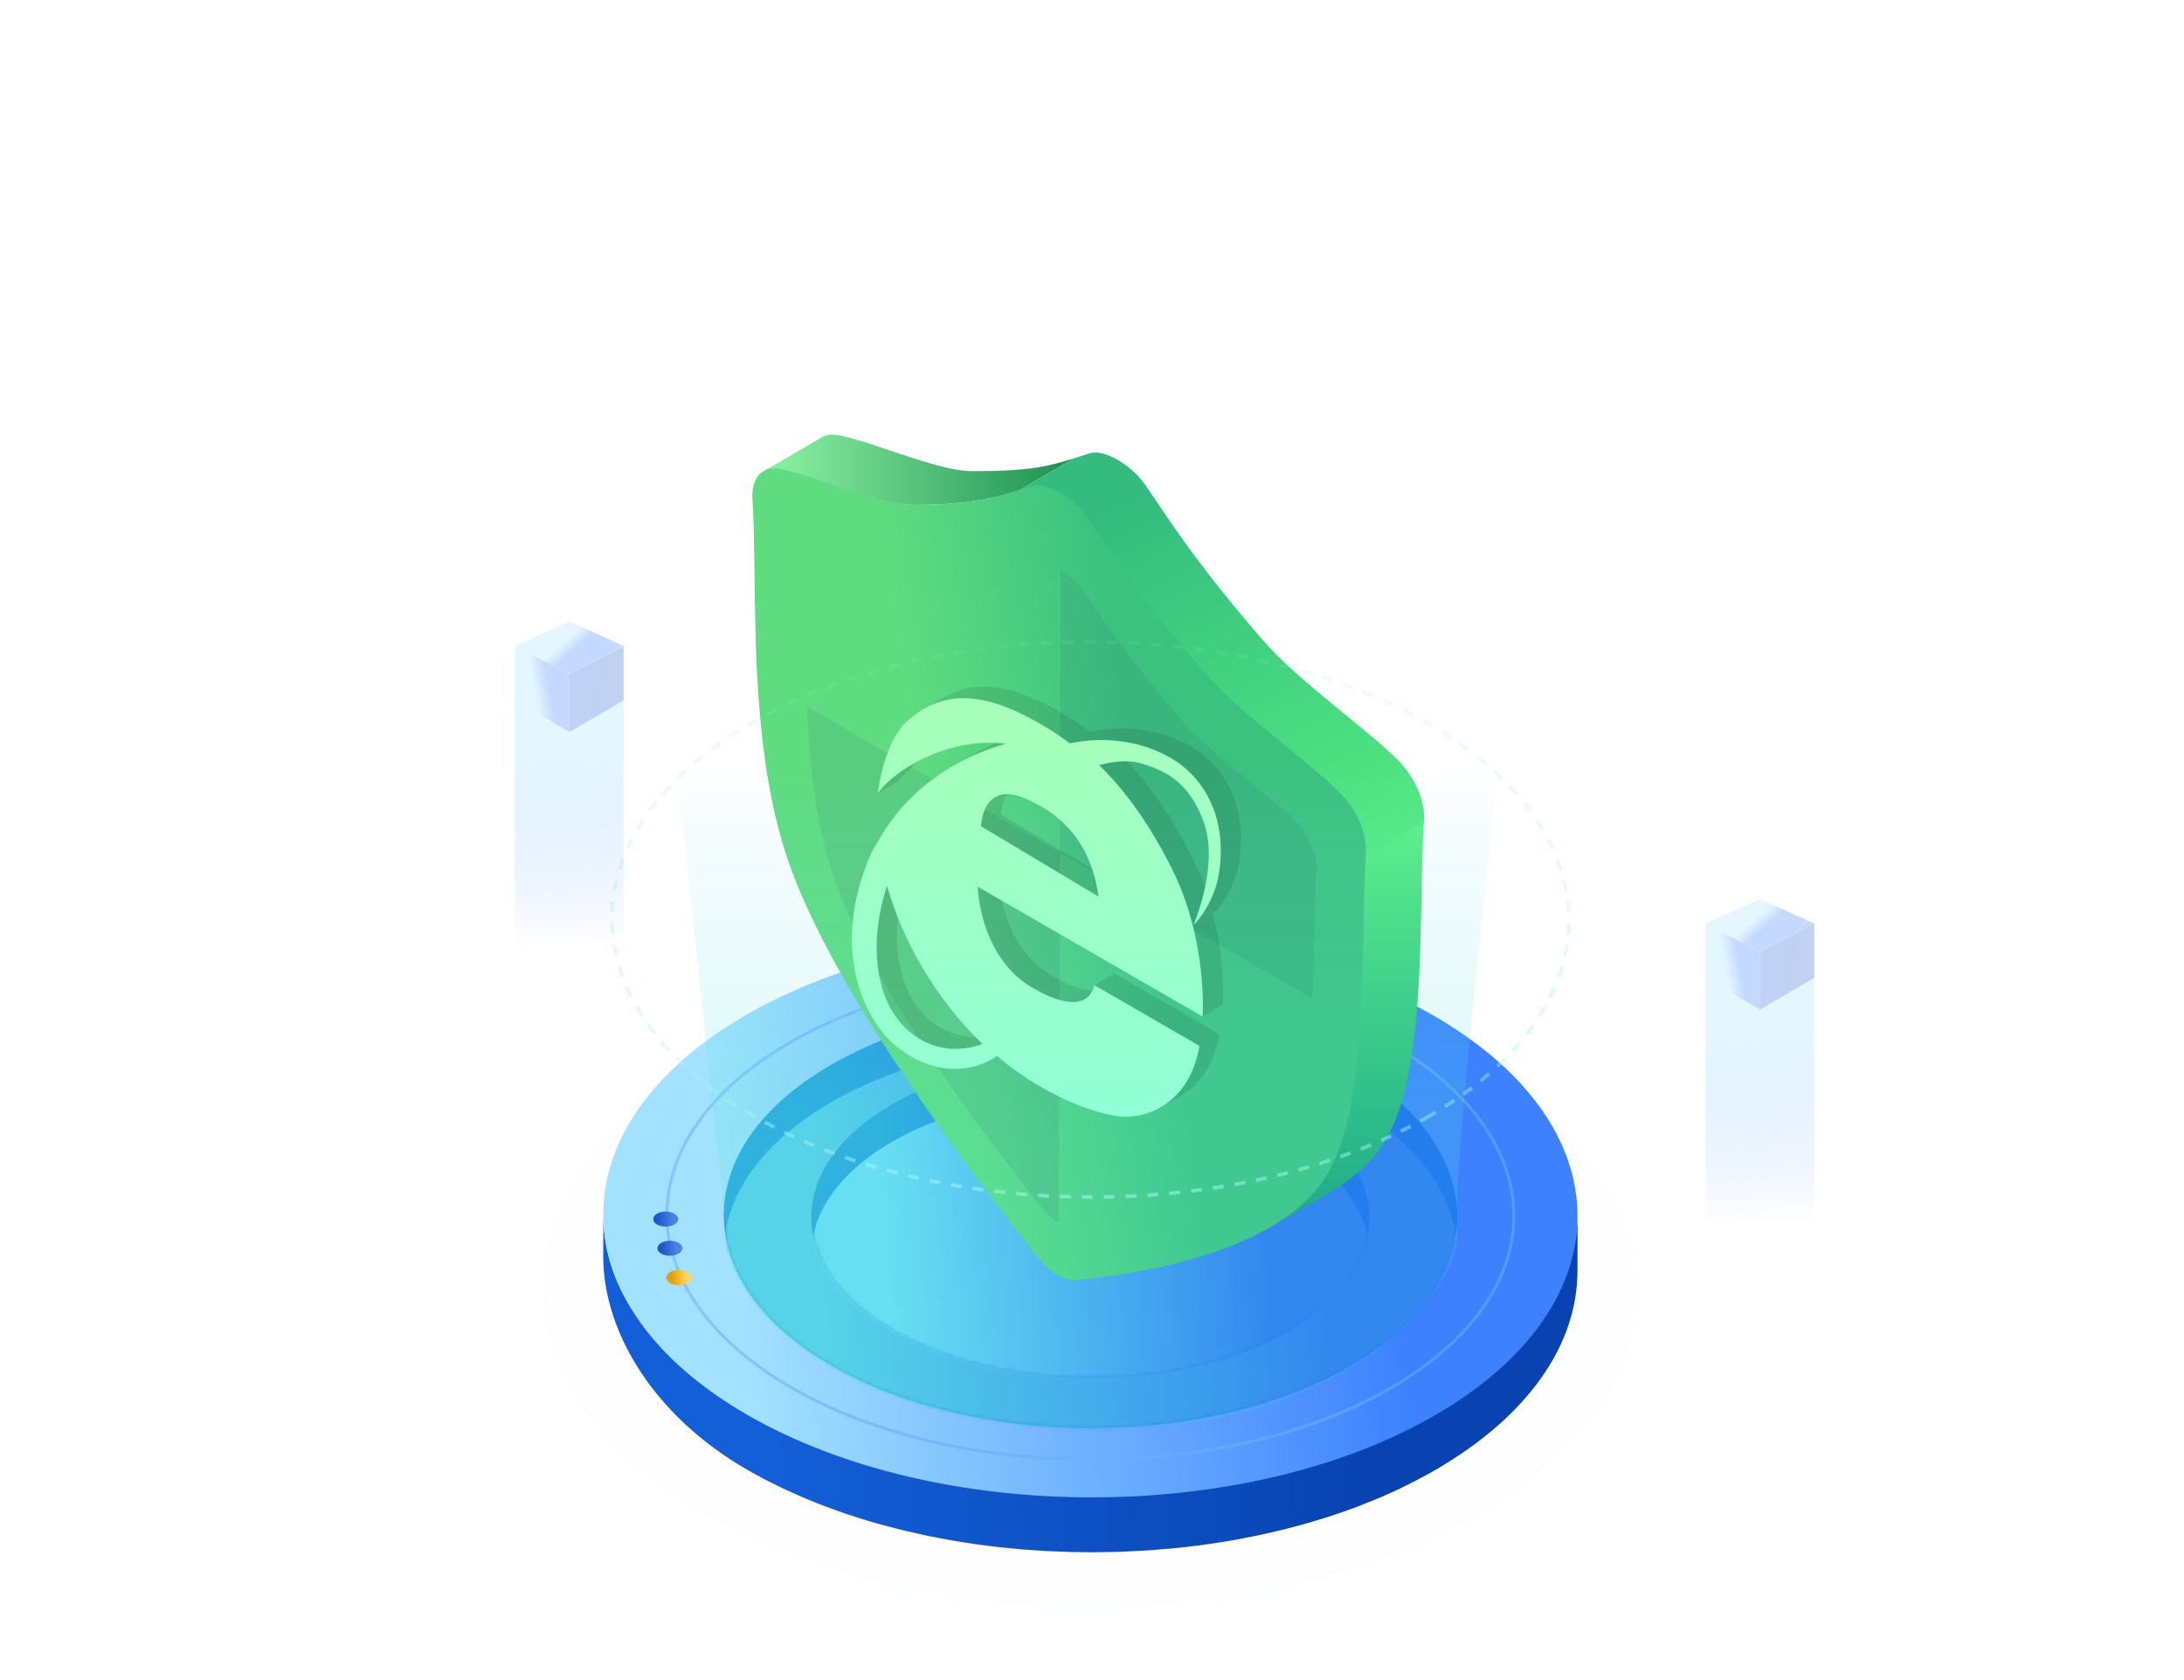 <?xml version="1.0" encoding="UTF-8"?>
<svg width="520px" height="400px" viewBox="0 0 520 460" version="1.1" xmlns="http://www.w3.org/2000/svg" xmlns:xlink="http://www.w3.org/1999/xlink">
    <title>login</title>
    <defs>
        <filter x="0.0%" y="0.0%" width="100.0%" height="100.0%" filterUnits="objectBoundingBox" id="filter-1">
            <feGaussianBlur stdDeviation="0" in="SourceGraphic"></feGaussianBlur>
        </filter>
        <linearGradient x1="78.756%" y1="49.599%" x2="16.784%" y2="50.463%" id="linearGradient-2">
            <stop stop-color="#0843B1" offset="0%"></stop>
            <stop stop-color="#135FD8" offset="100%"></stop>
        </linearGradient>
        <linearGradient x1="78.756%" y1="48.884%" x2="16.784%" y2="51.288%" id="linearGradient-3">
            <stop stop-color="#3D81FF" offset="0%"></stop>
            <stop stop-color="#A3E2FF" offset="100%"></stop>
        </linearGradient>
        <linearGradient x1="78.756%" y1="48.883%" x2="16.784%" y2="51.289%" id="linearGradient-4">
            <stop stop-color="#1864F2" offset="0%"></stop>
            <stop stop-color="#27A5E0" offset="100%"></stop>
        </linearGradient>
        <path d="M171.592,99.379 C132.518,122.099 68.964,122.103 29.634,99.384 C-9.697,76.663 -9.903,39.827 29.17,17.108 C68.239,-5.608 131.8,-5.609 171.129,17.111 C210.459,39.83 210.66,76.662 171.592,99.379 Z" id="path-5"></path>
        <linearGradient x1="78.756%" y1="48.883%" x2="16.784%" y2="51.289%" id="linearGradient-7">
            <stop stop-color="#2B71F5" offset="0%"></stop>
            <stop stop-color="#57CEEB" offset="100%"></stop>
        </linearGradient>
        <linearGradient x1="78.756%" y1="48.902%" x2="16.784%" y2="51.267%" id="linearGradient-8">
            <stop stop-color="#1864F2" offset="0%"></stop>
            <stop stop-color="#27A5E0" offset="100%"></stop>
        </linearGradient>
        <path d="M130.644,75.609 C100.894,92.76 52.506,92.764 22.562,75.613 C-7.383,58.461 -7.54,30.653 22.209,13.503 C51.955,-3.645 100.348,-3.646 130.292,13.505 C160.236,30.655 160.389,58.46 130.644,75.609 Z" id="path-9"></path>
        <linearGradient x1="78.756%" y1="48.902%" x2="16.784%" y2="51.267%" id="linearGradient-11">
            <stop stop-color="#2B71F5" offset="0%"></stop>
            <stop stop-color="#6DDDF7" offset="100%"></stop>
        </linearGradient>
        <linearGradient x1="78.756%" y1="48.888%" x2="16.784%" y2="51.284%" id="linearGradient-12">
            <stop stop-color="#88D8FD" offset="0%"></stop>
            <stop stop-color="#3D81FF" offset="100%"></stop>
        </linearGradient>
        <linearGradient x1="78.759%" y1="48.803%" x2="16.784%" y2="51.382%" id="linearGradient-13">
            <stop stop-color="#4785E4" offset="0%"></stop>
            <stop stop-color="#1E57C9" offset="100%"></stop>
        </linearGradient>
        <linearGradient x1="78.759%" y1="48.803%" x2="22.982%" y2="51.124%" id="linearGradient-14">
            <stop stop-color="#FFD75F" offset="0%"></stop>
            <stop stop-color="#E79D0A" offset="100%"></stop>
        </linearGradient>
        <linearGradient x1="50%" y1="0%" x2="50%" y2="100%" id="linearGradient-15">
            <stop stop-color="#86F3B7" stop-opacity="0" offset="0%"></stop>
            <stop stop-color="#ADFBFF" offset="100%"></stop>
        </linearGradient>
        <filter x="-20.2%" y="-36.1%" width="140.4%" height="172.2%" filterUnits="objectBoundingBox" id="filter-16">
            <feGaussianBlur stdDeviation="9" in="SourceGraphic"></feGaussianBlur>
        </filter>
        <linearGradient x1="5.694%" y1="50%" x2="103.173%" y2="50%" id="linearGradient-17">
            <stop stop-color="#88EE9F" offset="0%"></stop>
            <stop stop-color="#198C4F" offset="100%"></stop>
        </linearGradient>
        <linearGradient x1="50%" y1="0%" x2="50%" y2="100%" id="linearGradient-18">
            <stop stop-color="#5BF283" offset="0%"></stop>
            <stop stop-color="#119B73" offset="100%"></stop>
        </linearGradient>
        <linearGradient x1="50%" y1="0.877%" x2="96.511%" y2="94.548%" id="linearGradient-19">
            <stop stop-color="#33BC7E" offset="0%"></stop>
            <stop stop-color="#54EA81" offset="100%"></stop>
        </linearGradient>
        <linearGradient x1="64.051%" y1="47.157%" x2="31.018%" y2="53.837%" id="linearGradient-20">
            <stop stop-color="#3BC27F" offset="0%"></stop>
            <stop stop-color="#5EDC7F" offset="100%"></stop>
        </linearGradient>
        <linearGradient x1="50.055%" y1="51.904%" x2="50.055%" y2="1.311%" id="linearGradient-21">
            <stop stop-color="#4EE5D7" offset="0%"></stop>
            <stop stop-color="#75DAF2" stop-opacity="0.382" offset="79.64%"></stop>
            <stop stop-color="#89D4FF" stop-opacity="0" offset="100%"></stop>
        </linearGradient>
        <linearGradient x1="50%" y1="0%" x2="50%" y2="100%" id="linearGradient-22">
            <stop stop-color="#A7FFB7" offset="0%"></stop>
            <stop stop-color="#91FFD7" offset="100%"></stop>
        </linearGradient>
        <linearGradient x1="50%" y1="0%" x2="50%" y2="100%" id="linearGradient-23">
            <stop stop-color="#86F3B7" stop-opacity="0.2" offset="0%"></stop>
            <stop stop-color="#ADFBFF" offset="100%"></stop>
        </linearGradient>
        <linearGradient x1="50.172%" y1="81.242%" x2="49.262%" y2="19.27%" id="linearGradient-24">
            <stop stop-color="#3D81FF" stop-opacity="0" offset="0%"></stop>
            <stop stop-color="#A3E2FF" offset="100%"></stop>
        </linearGradient>
        <linearGradient x1="61.599%" y1="46.675%" x2="36.602%" y2="53.837%" id="linearGradient-25">
            <stop stop-color="#3D81FF" offset="0%"></stop>
            <stop stop-color="#A3E2FF" offset="100%"></stop>
        </linearGradient>
        <linearGradient x1="61.428%" y1="46.675%" x2="36.799%" y2="53.837%" id="linearGradient-26">
            <stop stop-color="#2868DD" offset="0%"></stop>
            <stop stop-color="#2A65D4" offset="100%"></stop>
        </linearGradient>
        <linearGradient x1="59.585%" y1="46.675%" x2="38.928%" y2="53.837%" id="linearGradient-27">
            <stop stop-color="#3D81FF" offset="0%"></stop>
            <stop stop-color="#A3E2FF" offset="100%"></stop>
        </linearGradient>
    </defs>
    <g id="ItA_banner_img1" stroke="none" stroke-width="1" fill="none" fill-rule="evenodd">
        <g id="缂栫粍-2">
            <g id="缂栫粍" transform="translate(110.059, 255.067)">
                <path d="M254.822,36.888 C313.37,70.743 313.669,125.631 255.512,159.483 C197.344,193.34 102.735,193.346 44.186,159.491 C-14.362,125.633 -14.67,70.739 43.497,36.883 C101.656,3.033 196.275,3.031 254.822,36.888" id="Fill-3" fill="#000000" opacity="0.05" style="mix-blend-mode: overlay;" filter="url(#filter-1)"></path>
                <path d="M282.702,81.204 C282.601,82.296 282.468,83.386 282.289,84.474 C282.268,84.601 282.243,84.73 282.22,84.857 C282.028,85.965 281.802,87.071 281.527,88.175 C281.504,88.274 281.475,88.374 281.449,88.473 C281.16,89.6 280.835,90.728 280.462,91.849 C280.437,91.92 280.411,91.99 280.386,92.061 C279.994,93.217 279.562,94.369 279.08,95.516 C279.075,95.527 279.07,95.538 279.064,95.55 C278.583,96.687 278.053,97.818 277.48,98.946 C277.443,99.017 277.411,99.091 277.373,99.164 C276.829,100.223 276.236,101.278 275.612,102.326 C275.516,102.489 275.42,102.653 275.321,102.816 C274.703,103.834 274.042,104.844 273.347,105.85 C273.217,106.038 273.084,106.227 272.95,106.415 C272.243,107.415 271.5,108.411 270.715,109.398 C270.57,109.583 270.412,109.763 270.264,109.947 C269.567,110.804 268.843,111.655 268.088,112.499 C267.883,112.73 267.682,112.96 267.473,113.191 C266.581,114.165 265.656,115.132 264.687,116.088 C264.512,116.261 264.327,116.432 264.149,116.603 C263.211,117.515 262.245,118.419 261.233,119.31 C261.15,119.385 261.07,119.459 260.986,119.534 C259.871,120.511 258.71,121.475 257.509,122.428 C257.395,122.521 257.283,122.613 257.167,122.704 C255.979,123.64 254.744,124.563 253.473,125.474 C253.33,125.576 253.189,125.681 253.046,125.783 C251.782,126.68 250.471,127.563 249.127,128.433 C248.959,128.544 248.79,128.654 248.621,128.764 C247.17,129.692 245.682,130.607 244.139,131.502 C242.696,132.341 241.217,133.149 239.724,133.941 C239.33,134.15 238.934,134.357 238.537,134.562 C237.196,135.258 235.838,135.937 234.461,136.596 C234.279,136.682 234.101,136.774 233.919,136.86 C232.379,137.588 230.812,138.286 229.229,138.969 C228.823,139.143 228.413,139.314 228.004,139.487 C226.658,140.054 225.298,140.605 223.924,141.139 C223.621,141.256 223.323,141.379 223.021,141.495 C221.396,142.113 219.752,142.707 218.093,143.281 C217.69,143.421 217.287,143.553 216.882,143.688 C215.759,144.069 214.625,144.431 213.488,144.788 C212.412,145.126 211.33,145.456 210.241,145.776 C209.324,146.046 208.404,146.313 207.476,146.569 C206.377,146.874 205.271,147.168 204.159,147.455 C203.225,147.697 202.29,147.935 201.349,148.163 C200.224,148.435 199.093,148.692 197.959,148.947 C197.015,149.157 196.072,149.369 195.124,149.566 C193.968,149.808 192.804,150.03 191.639,150.252 C190.603,150.449 189.569,150.652 188.526,150.834 C188.058,150.917 187.589,150.994 187.12,151.073 C185.524,151.341 183.92,151.593 182.31,151.826 C182.04,151.865 181.771,151.909 181.5,151.948 C179.667,152.204 177.822,152.436 175.973,152.649 C175.509,152.701 175.046,152.751 174.582,152.801 C173.437,152.925 172.286,153.031 171.137,153.137 C169.711,153.27 168.282,153.388 166.851,153.493 C165.95,153.561 165.049,153.627 164.147,153.682 C162.652,153.773 161.155,153.845 159.658,153.909 C158.816,153.943 157.973,153.986 157.13,154.013 C155.833,154.053 154.535,154.07 153.237,154.089 C152.326,154.1 151.417,154.124 150.506,154.127 C149.115,154.129 147.724,154.104 146.335,154.084 C145.515,154.071 144.697,154.071 143.877,154.049 C142.6,154.016 141.323,153.955 140.046,153.9 C139.16,153.862 138.275,153.838 137.392,153.79 C136.007,153.714 134.627,153.609 133.246,153.508 C132.475,153.453 131.701,153.412 130.931,153.347 C129.258,153.209 127.592,153.038 125.926,152.863 C125.454,152.813 124.98,152.776 124.508,152.723 C122.376,152.485 120.251,152.216 118.136,151.916 C117.783,151.866 117.434,151.803 117.08,151.752 C115.278,151.488 113.479,151.211 111.691,150.902 C110.933,150.771 110.184,150.619 109.431,150.48 C108.056,150.229 106.682,149.976 105.32,149.697 C104.604,149.551 103.899,149.386 103.187,149.232 C101.683,148.908 100.182,148.574 98.695,148.218 C97.869,148.02 97.051,147.807 96.23,147.597 C94.874,147.252 93.52,146.899 92.181,146.525 C91.033,146.208 89.886,145.885 88.752,145.546 C88.324,145.417 87.891,145.293 87.464,145.163 C85.749,144.638 84.051,144.091 82.369,143.519 C82.047,143.41 81.731,143.294 81.411,143.183 C80.016,142.7 78.634,142.2 77.264,141.685 C76.797,141.51 76.331,141.333 75.867,141.154 C74.779,140.734 73.706,140.293 72.636,139.853 C71.893,139.548 71.148,139.248 70.417,138.932 C69.372,138.484 68.347,138.016 67.322,137.547 C66.645,137.239 65.962,136.938 65.291,136.62 C64.169,136.088 63.07,135.53 61.97,134.974 C61.423,134.696 60.863,134.429 60.322,134.146 C58.693,133.293 57.09,132.415 55.517,131.508 C29.22,116.324 16.086,97.537 16.143,77.636 L16.111,88.884 C16.054,108.783 29.187,132.136 55.485,147.318 C57.058,148.226 58.661,149.104 60.289,149.957 C60.833,150.241 61.393,150.507 61.944,150.786 C63.039,151.343 64.138,151.899 65.261,152.432 C65.929,152.749 66.614,153.05 67.292,153.359 C68.317,153.826 69.341,154.295 70.384,154.743 C71.118,155.058 71.863,155.358 72.605,155.663 C73.315,155.955 74.01,156.261 74.725,156.542 C75.092,156.689 75.466,156.822 75.835,156.965 C76.299,157.144 76.764,157.321 77.23,157.496 C78.602,158.01 79.985,158.51 81.379,158.994 C81.701,159.106 82.016,159.222 82.338,159.331 C84.02,159.902 85.72,160.449 87.434,160.973 C87.86,161.104 88.29,161.228 88.717,161.355 C89.451,161.574 90.18,161.801 90.921,162.01 C91.325,162.126 91.742,162.223 92.147,162.336 C93.489,162.709 94.837,163.063 96.194,163.408 C97.017,163.617 97.838,163.829 98.667,164.029 C100.153,164.386 101.651,164.718 103.154,165.042 C103.716,165.163 104.266,165.304 104.831,165.421 C104.982,165.452 105.137,165.478 105.289,165.508 C106.656,165.788 108.036,166.041 109.416,166.295 C110.163,166.431 110.906,166.583 111.656,166.711 C113.446,167.02 115.247,167.298 117.053,167.563 C117.387,167.612 117.716,167.673 118.053,167.721 C118.07,167.723 118.088,167.726 118.106,167.728 C120.221,168.026 122.346,168.297 124.48,168.536 C124.919,168.584 125.362,168.617 125.802,168.662 C127.498,168.843 129.195,169.016 130.899,169.158 C130.938,169.162 130.979,169.167 131.018,169.17 C131.741,169.23 132.469,169.264 133.194,169.318 C134.582,169.419 135.971,169.523 137.363,169.601 C138.238,169.648 139.117,169.672 139.993,169.71 C141.278,169.765 142.561,169.827 143.847,169.862 C143.949,169.863 144.051,169.87 144.156,169.873 C144.867,169.89 145.58,169.882 146.292,169.895 C147.687,169.917 149.082,169.94 150.478,169.937 C151.385,169.933 152.29,169.913 153.197,169.899 C154.499,169.879 155.799,169.863 157.099,169.823 C157.337,169.815 157.576,169.817 157.815,169.809 C158.419,169.788 159.022,169.744 159.625,169.718 C161.123,169.655 162.621,169.584 164.115,169.492 C165.019,169.437 165.916,169.37 166.815,169.304 C168.249,169.199 169.68,169.081 171.106,168.947 C171.606,168.901 172.108,168.874 172.608,168.824 C173.256,168.759 173.902,168.68 174.55,168.61 C175.014,168.56 175.479,168.512 175.941,168.458 C177.79,168.247 179.632,168.017 181.469,167.757 C181.74,167.72 182.009,167.676 182.28,167.636 C183.887,167.404 185.489,167.153 187.083,166.884 C187.556,166.807 188.027,166.727 188.499,166.644 C188.873,166.579 189.248,166.521 189.622,166.453 C190.287,166.333 190.941,166.188 191.603,166.064 C192.77,165.841 193.936,165.617 195.094,165.377 C196.041,165.178 196.98,164.969 197.92,164.758 C199.058,164.504 200.194,164.246 201.321,163.973 C202.261,163.745 203.193,163.506 204.125,163.265 C205.237,162.978 206.344,162.685 207.445,162.38 C208.372,162.122 209.292,161.857 210.211,161.585 C211.298,161.267 212.38,160.937 213.456,160.599 C213.926,160.45 214.407,160.319 214.873,160.166 C215.54,159.95 216.195,159.721 216.853,159.499 C217.255,159.363 217.658,159.23 218.057,159.094 C219.718,158.518 221.364,157.923 222.988,157.304 C223.292,157.188 223.59,157.067 223.892,156.948 C225.266,156.414 226.627,155.863 227.973,155.298 C228.382,155.125 228.79,154.954 229.197,154.779 C230.78,154.097 232.347,153.398 233.887,152.671 C234.071,152.584 234.247,152.493 234.431,152.404 C235.808,151.748 237.165,151.067 238.505,150.373 C238.903,150.166 239.299,149.961 239.692,149.751 C241.185,148.959 242.663,148.152 244.107,147.313 C244.655,146.993 245.197,146.673 245.735,146.35 C246.707,145.766 247.653,145.171 248.587,144.574 C248.759,144.465 248.925,144.353 249.095,144.244 C250.44,143.372 251.749,142.49 253.014,141.594 C253.159,141.491 253.298,141.388 253.442,141.285 C254.712,140.372 255.946,139.451 257.134,138.517 C257.251,138.423 257.363,138.33 257.48,138.238 C258.679,137.284 259.84,136.321 260.953,135.344 C261.039,135.27 261.119,135.195 261.204,135.12 C261.682,134.696 262.16,134.274 262.624,133.845 C263.137,133.37 263.626,132.891 264.121,132.411 C264.296,132.24 264.48,132.072 264.654,131.899 C265.622,130.943 266.548,129.977 267.438,129.002 C267.649,128.771 267.854,128.538 268.059,128.306 C268.811,127.464 269.536,126.616 270.23,125.762 C270.38,125.576 270.537,125.392 270.685,125.207 C270.754,125.122 270.827,125.036 270.895,124.952 C271.605,124.048 272.272,123.139 272.919,122.224 C273.053,122.036 273.184,121.849 273.315,121.66 C274.01,120.655 274.67,119.645 275.291,118.627 C275.389,118.464 275.482,118.3 275.58,118.136 C275.809,117.752 276.044,117.369 276.263,116.982 C276.639,116.316 276.997,115.647 277.341,114.975 C277.378,114.9 277.413,114.827 277.45,114.754 C278.02,113.629 278.551,112.498 279.031,111.364 C279.035,111.35 279.042,111.337 279.048,111.325 C279.318,110.685 279.574,110.043 279.815,109.399 C280.007,108.891 280.182,108.382 280.356,107.871 C280.378,107.801 280.406,107.731 280.429,107.659 C280.804,106.538 281.129,105.414 281.417,104.287 C281.443,104.186 281.472,104.085 281.497,103.983 C281.671,103.288 281.831,102.589 281.969,101.891 C282.052,101.483 282.118,101.076 282.19,100.667 C282.21,100.539 282.237,100.414 282.257,100.285 C282.435,99.197 282.57,98.105 282.668,97.014 C282.682,96.865 282.699,96.718 282.711,96.571 C282.772,95.794 282.823,95.016 282.845,94.238 C282.856,93.848 282.863,93.457 282.863,93.066 L282.895,77.257 C282.892,78.425 282.835,79.591 282.742,80.759 C282.729,80.906 282.714,81.057 282.702,81.204 Z" id="Fill-1" fill="url(#linearGradient-2)"></path>
                <path d="M244.123,132.28 C192.204,162.452 107.759,162.457 55.501,132.287 C3.242,102.113 2.968,53.194 54.885,23.023 C106.796,-7.143 191.251,-7.145 243.508,23.027 C295.766,53.198 296.032,102.112 244.123,132.28 Z" id="Fill-3" fill="url(#linearGradient-3)"></path>
                <g id="鍦嗗舰" transform="translate(49.122, 19.48)">
                    <mask id="mask-6" fill="white">
                        <use xlink:href="#path-5"></use>
                    </mask>
                    <use id="钂欑増" fill="url(#linearGradient-4)" xlink:href="#path-5"></use>
                    <path d="M171.592,109.645 C132.518,132.365 68.964,132.369 29.634,109.65 C-9.697,86.93 -9.903,50.093 29.17,27.374 C68.239,4.659 131.8,4.657 171.129,27.377 C210.459,50.096 210.66,86.929 171.592,109.645 Z" id="Fill-3" fill="url(#linearGradient-7)" mask="url(#mask-6)"></path>
                </g>
                <g id="鍦嗗舰" transform="translate(73.077, 33.739)">
                    <mask id="mask-10" fill="white">
                        <use xlink:href="#path-9"></use>
                    </mask>
                    <use id="钂欑増" fill="url(#linearGradient-8)" xlink:href="#path-9"></use>
                    <path d="M130.644,85.875 C100.894,103.027 52.506,103.03 22.562,85.879 C-7.383,68.727 -7.54,40.919 22.209,23.769 C51.955,6.621 100.348,6.62 130.292,23.771 C160.236,40.922 160.389,68.727 130.644,85.875 Z" id="Fill-3" fill="url(#linearGradient-11)" mask="url(#mask-10)"></path>
                </g>
                <path d="M149.125,10.755 C178.828,10.755 208.57,17.304 231.307,30.414 C253.935,43.46 265.355,60.544 265.452,77.655 C265.501,86.351 262.623,95.046 256.825,103.206 C251.221,111.094 242.893,118.481 231.843,124.894 C209.252,138.004 179.584,144.554 149.882,144.555 C120.179,144.556 90.438,138.009 67.7,124.9 C45.072,111.852 33.65,94.765 33.553,77.652 C33.504,68.955 36.382,60.26 42.18,52.099 C47.785,44.21 56.114,36.823 67.165,30.41 C89.752,17.302 119.421,10.754 149.125,10.755 Z" id="Fill-3" stroke="url(#linearGradient-12)" stroke-width="0.8" opacity="0.3"></path>
                <ellipse id="妞渾褰�" fill="url(#linearGradient-13)" cx="33.221" cy="78.715" rx="3.422" ry="2.053"></ellipse>
                <ellipse id="妞渾褰�" fill="url(#linearGradient-13)" cx="34.361" cy="86.7" rx="3.422" ry="2.053"></ellipse>
                <ellipse id="妞渾褰�" fill="url(#linearGradient-14)" cx="36.861" cy="94.731" rx="3.5" ry="2.1"></ellipse>
                <path d="M255.512,158.981 C197.344,192.838 102.735,192.845 44.186,158.989 C-14.362,125.131 -14.67,70.237 43.497,36.381 C101.656,2.531 196.275,2.529 254.822,36.386 C313.37,70.241 313.669,125.129 255.512,158.981 Z" id="Fill-3" stroke="url(#linearGradient-15)" opacity="0.05" stroke-linejoin="round"></path>
            </g>
            <polygon id="璺緞-2" fill="#1369E0" opacity="0.1" filter="url(#filter-16)" points="207.941 290.183 233.798 365 315.133 355.688 341.613 297"></polygon>
            <g id="鐩�2" transform="translate(146, 119)">
                <path d="M107.48,6.981 C105.48,7.584 103.654,8.062 101.668,8.492 C96.183,9.659 89.905,9.984 81.905,9.998 L80.901,9.999 C76.999,9.936 71.945,8.701 63.953,6.1 L61.466,5.279 C59.535,4.634 55.866,3.404 54.858,3.071 L53.084,2.495 L51.809,2.082 C48.933,1.175 46.799,0.589 44.571,0.149 C42.758,-0.181 41.203,0.046 39.975,0.758 L23.709,10.227 C24.937,9.514 26.857,9.423 28.67,9.753 C30.898,10.194 33.031,10.78 35.908,11.685 L37.183,12.098 L38.956,12.675 C39.965,13.009 43.634,14.24 45.565,14.882 L48.051,15.705 C56.044,18.305 61.098,19.176 65.001,19.242 L66.003,19.239 C74.004,19.225 80.282,18.587 85.767,17.42 C87.753,16.991 89.579,16.825 91.579,16.221 L93.239,15.705 L109.14,6.465 L107.48,6.981 Z" id="Fill-1" fill="url(#linearGradient-17)"></path>
                <path d="M188.111,114.837 L188.006,116.285 C187.803,119.367 187.678,122.768 187.561,128.28 L187.35,139.215 C187.114,150.975 186.881,157.156 186.34,164.371 L186.176,166.465 C184.846,182.624 182.23,194.484 177.757,202.132 C174.341,207.975 169.854,212.904 162.8,217.002 L178.701,207.762 C185.755,203.663 191.141,198.734 194.557,192.891 C199.03,185.244 201.645,173.383 202.975,157.224 L203.14,155.132 C203.68,147.916 203.914,141.735 204.15,129.975 L204.361,119.04 C204.477,113.528 204.602,110.126 204.806,107.044 L204.911,105.597 L188.111,114.837 Z" id="Fill-3" fill="url(#linearGradient-18)"></path>
                <path d="M188.421,80.827 L185.478,78.406 C184.211,77.367 182.527,75.99 181.239,74.931 L178.503,72.68 L177.467,71.817 C169.622,65.282 164.672,60.749 160.832,56.319 L160.142,55.523 L158.768,53.917 C148.811,42.3 142.011,33.399 135.171,23.474 L134.259,22.136 L128.684,13.91 C126.903,11.297 124.319,8.886 121.18,6.999 L120.113,6.408 C117.491,5.06 115.112,4.59 113.429,5.102 L109.14,6.465 L93.241,15.705 L97.529,14.823 C99.211,14.31 101.59,14.781 104.213,16.13 L105.278,16.72 C108.418,18.607 111.002,21.019 112.783,23.63 L118.358,31.856 L119.27,33.195 C126.11,43.121 132.91,52.02 142.868,63.639 L144.241,65.244 L144.931,66.04 C148.771,70.469 153.721,75.003 161.566,81.537 L162.602,82.401 L165.338,84.652 C166.626,85.71 168.31,87.09 169.577,88.127 L172.52,90.547 C176.565,93.911 179.285,96.286 181.451,98.389 C186.429,103.237 189.439,110.056 189.012,115.629 L204.914,105.908 C205.34,100.335 202.33,93.516 197.352,88.669 C195.186,86.565 192.466,84.19 188.421,80.827 Z" id="Fill-7" fill="url(#linearGradient-19)"></path>
                <path d="M105.279,15.927 C108.419,17.815 111.001,20.226 112.783,22.838 L118.358,31.064 L119.271,32.403 C126.11,42.328 132.909,51.227 142.867,62.846 L144.241,64.452 L144.931,65.248 C148.772,69.677 153.721,74.21 161.566,80.745 L162.603,81.609 L165.337,83.86 C166.625,84.918 168.309,86.297 169.577,87.335 L172.52,89.755 C176.564,93.119 179.285,95.493 181.45,97.597 C186.428,102.444 189.439,109.263 189.012,114.837 L188.908,116.285 C188.705,119.366 188.579,122.768 188.462,128.28 L188.251,139.215 C188.015,150.975 187.782,157.156 187.241,164.372 L187.077,166.464 C185.747,182.624 183.131,194.484 178.658,202.131 C172.728,212.278 160.855,219.663 144.638,224.74 L143.295,225.151 C133.482,228.122 124.793,229.688 112.662,231.188 L110.136,231.496 C108.382,231.703 106.479,231.225 104.555,230.116 C102.633,229.006 100.734,227.286 98.994,225.063 L93.516,218.047 C81.261,202.251 70.338,187.323 60.146,171.84 C46.276,150.768 36.128,132.077 30.854,116.796 C26.604,104.487 24.091,90.236 22.811,73.425 L22.673,71.546 L22.52,69.344 C22.03,61.649 21.831,55.319 21.669,43.728 L21.532,33.453 C21.435,26.848 21.331,22.966 21.125,19.349 L21.036,17.855 C20.634,11.804 23.673,8.478 28.671,9.389 C30.897,9.83 33.032,10.416 35.907,11.322 L37.183,11.734 L38.956,12.311 C39.966,12.645 43.634,13.877 45.565,14.518 L48.052,15.34 C56.045,17.941 61.099,19.176 65,19.242 L66.003,19.239 C74.003,19.225 80.282,18.587 85.768,17.42 C87.753,16.991 89.579,16.513 91.58,15.909 L93.24,15.393 L97.529,14.031 C99.212,13.518 101.591,13.988 104.213,15.337 L105.279,15.927 Z" id="Fill-5" fill="url(#linearGradient-20)"></path>
                <path d="M0,88.2 L14,220.1 C13.182,226.268 29.339,268.546 107.938,271.968 C186.536,275.39 215.431,231.543 213.942,218.642 C212.95,210.041 216.74,167.613 225.313,91.359 L0,88 L0,88.2 Z" id="鍏夋潫" fill="url(#linearGradient-21)" fill-rule="nonzero" opacity="0.2"></path>
                <path d="M26.657,111.237 L37.344,217.243 C36.719,222.2 49.054,256.177 109.054,258.928 C169.055,261.678 189.976,225.471 189.976,216.071 C189.976,209.804 192.87,175.706 198.657,113.776 L26.657,111.076 L26.657,111.237 Z" id="鍏夋潫" opacity="0.2" fill-rule="nonzero"></path>
                <g id="缂栫粍" opacity="0.1" transform="translate(36, 37)" fill="#1F4674">
                    <path d="M69.404,0.001 L69.782,0.219 C72.121,1.626 74.278,3.646 75.769,5.824 L80.427,12.702 L81.19,13.809 C86.896,22.098 92.577,29.535 100.894,39.242 L102.043,40.581 L102.621,41.244 C105.826,44.946 109.962,48.734 116.516,54.188 L117.38,54.909 L119.666,56.788 C120.746,57.675 122.146,58.822 123.204,59.696 L125.662,61.716 C129.043,64.522 131.321,66.513 133.122,68.268 C137.285,72.318 139.798,78.008 139.441,82.666 L139.351,83.882 C139.179,86.449 139.078,89.288 138.979,93.897 L138.802,103.03 C138.678,109.204 138.558,113.539 138.368,117.395 L69.184,77.452 L69.404,0.001 Z" id="Fill-1"></path>
                    <path d="M69.184,77.452 L68.896,178.955 C67.295,178.031 65.709,176.596 64.253,174.735 L62.147,172.045 C52.056,159.117 44.821,149.442 36.675,137.529 L35.555,135.887 C22.081,116.05 12.225,98.459 7.338,84.304 C3.659,73.637 1.531,61.238 0.497,46.504 L0.374,44.605 C0.216,42.185 0.1,39.92 0.001,37.509 L69.184,77.452 Z" id="Fill-3"></path>
                </g>
            </g>
            <path d="M234.231,239.592 C234.232,239.624 234.235,239.681 234.238,239.748 C234.239,239.769 234.24,239.797 234.241,239.819 C234.244,239.878 234.248,239.947 234.253,240.025 C234.255,240.063 234.258,240.107 234.261,240.148 C234.267,240.231 234.273,240.322 234.28,240.421 C234.285,240.475 234.29,240.532 234.294,240.591 C234.302,240.695 234.312,240.811 234.323,240.929 C234.33,241 234.336,241.07 234.343,241.146 C234.352,241.23 234.361,241.32 234.37,241.41 C234.381,241.508 234.391,241.605 234.403,241.708 C234.414,241.806 234.426,241.908 234.439,242.01 C234.452,242.124 234.466,242.237 234.482,242.357 C234.492,242.439 234.504,242.526 234.515,242.612 C234.534,242.746 234.553,242.883 234.574,243.024 C234.588,243.118 234.602,243.213 234.617,243.31 C234.632,243.409 234.649,243.514 234.665,243.617 C234.72,243.962 234.781,244.319 234.851,244.696 C234.856,244.722 234.86,244.746 234.864,244.773 C234.932,245.129 235.009,245.502 235.09,245.884 C235.115,245.997 235.141,246.113 235.166,246.228 C235.222,246.479 235.282,246.736 235.344,246.995 C235.377,247.127 235.408,247.258 235.442,247.391 C235.497,247.61 235.556,247.834 235.617,248.058 C235.654,248.2 235.691,248.34 235.731,248.484 C235.785,248.677 235.844,248.873 235.902,249.069 C235.95,249.232 235.996,249.394 236.047,249.559 C236.094,249.709 236.144,249.861 236.193,250.013 C236.257,250.213 236.322,250.414 236.39,250.617 L236.39,250.617 L236.512,250.968 C236.591,251.193 236.671,251.418 236.755,251.645 C236.798,251.762 236.842,251.879 236.886,251.996 C236.988,252.263 237.093,252.529 237.202,252.799 C237.226,252.859 237.249,252.919 237.274,252.98 C237.409,253.307 237.551,253.635 237.697,253.963 L237.697,253.963 L237.806,254.204 C237.934,254.482 238.064,254.759 238.199,255.037 C238.233,255.106 238.265,255.175 238.3,255.245 C238.461,255.569 238.628,255.892 238.801,256.216 C239.026,256.636 239.261,257.055 239.508,257.472 C239.719,257.827 239.938,258.18 240.166,258.533 C240.454,258.976 240.759,259.415 241.075,259.849 C241.284,260.137 241.496,260.424 241.718,260.707 L241.718,260.707 L241.79,260.796 C242.032,261.103 242.283,261.406 242.541,261.707 L242.541,261.707 L242.643,261.824 C242.908,262.13 243.184,262.43 243.468,262.727 C243.512,262.775 243.556,262.821 243.603,262.868 C243.885,263.161 244.176,263.448 244.476,263.732 C244.531,263.783 244.588,263.835 244.643,263.886 C244.952,264.173 245.268,264.454 245.595,264.729 C245.628,264.756 245.661,264.782 245.693,264.809 C246.01,265.073 246.336,265.33 246.671,265.582 C246.719,265.618 246.765,265.655 246.813,265.691 C247.157,265.947 247.513,266.195 247.877,266.437 L247.877,266.437 L248.095,266.58 C248.482,266.833 248.876,267.079 249.285,267.315 C249.734,267.574 250.167,267.814 250.592,268.043 C250.888,268.202 251.17,268.345 251.454,268.491 C251.631,268.58 251.814,268.678 251.986,268.763 C252.202,268.869 252.406,268.962 252.616,269.06 C252.829,269.16 253.046,269.266 253.253,269.358 C253.415,269.43 253.57,269.492 253.728,269.56 C253.959,269.658 254.192,269.759 254.414,269.846 C254.566,269.908 254.712,269.959 254.861,270.015 C255.075,270.097 255.29,270.177 255.496,270.248 C255.634,270.296 255.766,270.337 255.9,270.38 C256.101,270.446 256.301,270.509 256.494,270.566 C256.627,270.604 256.757,270.639 256.886,270.674 C257.072,270.724 257.254,270.77 257.431,270.812 C257.555,270.841 257.678,270.868 257.799,270.893 C257.97,270.929 258.137,270.961 258.302,270.989 C258.421,271.01 258.538,271.031 258.653,271.048 C258.814,271.071 258.968,271.089 259.122,271.105 C259.232,271.118 259.344,271.13 259.45,271.139 C259.588,271.151 259.718,271.154 259.849,271.159 C259.973,271.165 260.097,271.172 260.217,271.172 C260.33,271.173 260.437,271.167 260.547,271.163 C260.68,271.159 260.815,271.155 260.943,271.145 C261.034,271.137 261.12,271.126 261.208,271.116 C261.365,271.097 261.519,271.077 261.667,271.05 C261.741,271.037 261.814,271.021 261.886,271.006 C262.153,270.95 262.41,270.884 262.643,270.801 L262.498,270.847 L260.607,269.755 L266.135,266.542 L294.923,283.164 C294.896,283.334 294.869,283.503 294.839,283.672 C294.817,283.8 294.787,283.924 294.763,284.052 C294.708,284.342 294.652,284.631 294.59,284.916 C294.569,285.014 294.553,285.114 294.53,285.211 C294.509,285.305 294.481,285.395 294.459,285.488 C294.374,285.842 294.283,286.191 294.186,286.536 C294.155,286.647 294.131,286.76 294.1,286.87 C294.085,286.918 294.067,286.961 294.053,287.009 C293.89,287.555 293.714,288.093 293.52,288.618 C293.511,288.642 293.504,288.669 293.496,288.693 C293.475,288.747 293.449,288.796 293.43,288.85 C293.205,289.439 292.963,290.013 292.703,290.573 L292.703,290.573 L292.633,290.737 C292.619,290.767 292.602,290.796 292.587,290.825 C292.427,291.161 292.257,291.488 292.082,291.812 C292.041,291.891 292.002,291.972 291.959,292.051 C291.739,292.448 291.508,292.838 291.268,293.218 C291.26,293.231 291.251,293.247 291.242,293.261 C291.132,293.433 291.015,293.598 290.901,293.767 C290.791,293.928 290.686,294.094 290.573,294.252 C290.444,294.435 290.306,294.608 290.171,294.785 C290.056,294.936 289.945,295.091 289.827,295.237 C289.686,295.414 289.536,295.581 289.391,295.751 C289.271,295.891 289.154,296.035 289.031,296.171 C288.878,296.339 288.718,296.499 288.56,296.662 C288.435,296.792 288.315,296.924 288.188,297.048 C288.022,297.212 287.847,297.366 287.674,297.523 C287.549,297.638 287.427,297.757 287.299,297.869 C287.115,298.028 286.925,298.176 286.736,298.328 C286.611,298.428 286.49,298.534 286.363,298.631 C286.15,298.793 285.929,298.945 285.71,299.099 C285.6,299.176 285.494,299.258 285.383,299.332 C285.049,299.556 284.708,299.768 284.361,299.971 L284.361,299.971 L278.833,303.183 C279.181,302.981 279.522,302.768 279.856,302.544 C279.967,302.47 280.072,302.388 280.182,302.312 C280.401,302.157 280.622,302.006 280.835,301.844 C280.961,301.748 281.079,301.644 281.202,301.545 C281.393,301.392 281.586,301.241 281.771,301.08 C281.898,300.971 282.017,300.853 282.141,300.741 C282.315,300.582 282.492,300.425 282.66,300.26 C282.787,300.136 282.908,300.004 283.032,299.876 C283.19,299.712 283.351,299.552 283.503,299.382 C283.627,299.247 283.743,299.103 283.863,298.964 C284.009,298.793 284.158,298.625 284.3,298.45 C284.416,298.304 284.527,298.151 284.641,298.002 C284.776,297.823 284.915,297.647 285.046,297.464 C285.157,297.309 285.261,297.146 285.368,296.987 C285.492,296.801 285.62,296.619 285.74,296.429 C285.98,296.05 286.211,295.661 286.431,295.262 L286.431,295.262 L286.554,295.025 C286.729,294.701 286.899,294.374 287.06,294.038 C287.1,293.955 287.136,293.869 287.175,293.785 C287.435,293.225 287.678,292.651 287.901,292.062 L287.901,292.062 L287.993,291.829 C288.186,291.305 288.362,290.768 288.525,290.222 C288.572,290.065 288.614,289.906 288.658,289.749 C288.754,289.404 288.846,289.054 288.93,288.701 C288.976,288.511 289.02,288.32 289.062,288.128 C289.124,287.843 289.181,287.555 289.235,287.265 C289.29,286.97 289.349,286.676 289.395,286.376 L289.395,286.376 L262.63,270.923 L258.048,273.587 C257.978,273.628 257.906,273.667 257.833,273.705 L257.606,273.817 C257.55,273.842 257.489,273.863 257.432,273.887 C257.329,273.929 257.229,273.974 257.12,274.013 L257.12,274.013 C256.882,274.096 256.626,274.162 256.359,274.219 C256.325,274.226 256.297,274.239 256.262,274.246 C256.223,274.253 256.178,274.256 256.139,274.263 C255.992,274.289 255.838,274.31 255.68,274.328 C255.621,274.335 255.569,274.348 255.508,274.353 C255.479,274.355 255.445,274.355 255.415,274.357 C255.287,274.367 255.153,274.371 255.019,274.376 C254.937,274.379 254.861,274.387 254.776,274.388 C254.748,274.388 254.716,274.384 254.689,274.384 C254.57,274.384 254.445,274.377 254.322,274.372 C254.222,274.368 254.128,274.369 254.025,274.362 C253.992,274.359 253.956,274.355 253.923,274.352 C253.816,274.344 253.704,274.329 253.595,274.318 C253.488,274.306 253.385,274.3 253.275,274.285 C253.227,274.279 253.174,274.267 253.125,274.26 C253.01,274.243 252.893,274.223 252.774,274.202 C252.678,274.185 252.585,274.173 252.486,274.155 C252.417,274.14 252.341,274.121 252.271,274.106 C252.15,274.081 252.028,274.053 251.904,274.024 C251.821,274.005 251.743,273.991 251.659,273.969 C251.562,273.945 251.457,273.913 251.359,273.886 C251.229,273.852 251.1,273.817 250.966,273.778 C250.901,273.759 250.84,273.744 250.774,273.725 C250.644,273.686 250.505,273.636 250.373,273.593 C250.238,273.549 250.106,273.508 249.968,273.46 C249.921,273.444 249.877,273.432 249.829,273.415 C249.669,273.359 249.499,273.29 249.334,273.228 C249.184,273.172 249.039,273.119 248.886,273.059 C248.852,273.046 248.821,273.035 248.786,273.021 C248.597,272.946 248.395,272.855 248.199,272.773 C248.041,272.705 247.887,272.642 247.725,272.57 L247.725,272.57 L247.655,272.54 C247.472,272.459 247.275,272.361 247.086,272.271 C246.877,272.173 246.673,272.082 246.458,271.976 C246.435,271.964 246.414,271.955 246.39,271.943 C246.239,271.869 246.078,271.78 245.924,271.702 C245.641,271.557 245.359,271.414 245.064,271.256 C245.028,271.236 244.994,271.22 244.956,271.199 C244.566,270.988 244.166,270.764 243.756,270.528 C243.697,270.493 243.636,270.458 243.577,270.423 C243.318,270.271 243.064,270.115 242.814,269.956 C242.73,269.904 242.65,269.847 242.567,269.793 C242.494,269.746 242.421,269.697 242.349,269.649 C242.259,269.589 242.166,269.531 242.078,269.471 C241.837,269.305 241.599,269.137 241.367,268.966 C241.34,268.945 241.313,268.924 241.286,268.903 C241.236,268.867 241.19,268.83 241.141,268.794 C240.987,268.677 240.832,268.562 240.681,268.442 C240.506,268.304 240.335,268.163 240.165,268.021 C240.133,267.995 240.1,267.969 240.068,267.942 C240.052,267.929 240.036,267.917 240.021,267.904 C239.807,267.723 239.598,267.541 239.392,267.356 C239.298,267.271 239.208,267.184 239.115,267.1 C239.06,267.047 239.003,266.995 238.948,266.943 L238.948,266.943 L238.79,266.797 C238.593,266.608 238.4,266.417 238.211,266.224 C238.164,266.177 238.12,266.128 238.074,266.082 L238.074,266.082 L237.94,265.94 C237.857,265.853 237.771,265.766 237.69,265.678 C237.519,265.495 237.352,265.309 237.188,265.122 C237.163,265.094 237.139,265.065 237.115,265.037 C237.081,264.998 237.047,264.958 237.014,264.919 C236.909,264.798 236.804,264.677 236.702,264.554 C236.552,264.374 236.406,264.191 236.262,264.009 C236.239,263.979 236.214,263.949 236.19,263.919 C236.181,263.908 236.171,263.897 236.163,263.885 C235.987,263.66 235.814,263.434 235.646,263.206 C235.613,263.159 235.582,263.11 235.548,263.063 C235.232,262.628 234.926,262.189 234.639,261.745 C234.635,261.741 234.633,261.738 234.631,261.734 C234.412,261.397 234.202,261.057 233.999,260.717 L233.999,260.717 L233.981,260.685 C233.733,260.267 233.497,259.847 233.272,259.427 L233.272,259.427 L233.232,259.355 C233.09,259.089 232.954,258.824 232.821,258.559 C232.804,258.526 232.789,258.492 232.772,258.458 C232.737,258.388 232.704,258.318 232.671,258.247 C232.596,258.094 232.52,257.941 232.448,257.788 L232.448,257.788 L232.28,257.42 C232.243,257.337 232.206,257.256 232.169,257.173 C232.146,257.123 232.122,257.072 232.1,257.022 C231.988,256.768 231.879,256.514 231.774,256.261 C231.765,256.239 231.756,256.217 231.747,256.193 C231.722,256.131 231.697,256.07 231.672,256.008 C231.599,255.828 231.526,255.649 231.457,255.471 C231.423,255.383 231.392,255.297 231.359,255.208 C231.314,255.091 231.27,254.975 231.227,254.857 C231.195,254.77 231.16,254.681 231.128,254.595 C231.079,254.456 231.033,254.32 230.985,254.183 L230.985,254.183 L230.861,253.828 C230.846,253.78 230.828,253.733 230.812,253.686 C230.761,253.533 230.715,253.382 230.666,253.23 C230.617,253.077 230.566,252.922 230.519,252.771 C230.509,252.737 230.497,252.701 230.486,252.668 C230.446,252.537 230.413,252.411 230.374,252.282 C230.316,252.086 230.257,251.889 230.204,251.697 C230.193,251.658 230.181,251.618 230.17,251.58 C230.141,251.475 230.117,251.377 230.09,251.273 C230.028,251.046 229.969,250.822 229.913,250.601 C229.9,250.548 229.884,250.493 229.871,250.44 C229.852,250.362 229.836,250.289 229.818,250.212 C229.754,249.948 229.694,249.69 229.638,249.436 C229.622,249.368 229.603,249.295 229.589,249.228 C229.579,249.184 229.572,249.143 229.563,249.099 C229.481,248.716 229.404,248.342 229.337,247.984 C229.337,247.98 229.335,247.974 229.334,247.969 C229.33,247.948 229.327,247.929 229.323,247.908 C229.254,247.531 229.192,247.173 229.137,246.829 L229.137,246.829 L229.115,246.699 L229.115,246.699 L229.089,246.522 C229.074,246.425 229.06,246.331 229.046,246.237 C229.025,246.096 229.006,245.96 228.988,245.826 C228.977,245.738 228.964,245.65 228.953,245.565 L228.953,245.565 L228.937,245.45 C228.928,245.373 228.921,245.305 228.912,245.232 C228.899,245.124 228.886,245.017 228.875,244.915 C228.864,244.817 228.854,244.726 228.844,244.633 C228.834,244.537 228.824,244.442 228.815,244.354 C228.813,244.331 228.81,244.304 228.808,244.282 C228.803,244.232 228.8,244.195 228.796,244.148 C228.784,244.026 228.774,243.91 228.766,243.802 C228.761,243.743 228.757,243.689 228.752,243.634 C228.745,243.533 228.738,243.444 228.734,243.36 L228.734,243.36 L228.728,243.284 C228.726,243.266 228.726,243.256 228.725,243.239 C228.72,243.157 228.717,243.092 228.714,243.031 C228.712,243.008 228.711,242.982 228.71,242.962 C228.706,242.892 228.704,242.838 228.703,242.806 L228.703,242.806 Z M209.388,239.358 C209.157,240.071 208.946,240.775 208.745,241.475 C208.684,241.686 208.629,241.896 208.571,242.106 C208.434,242.599 208.305,243.091 208.183,243.579 C208.125,243.809 208.069,244.04 208.015,244.269 C207.936,244.6 207.867,244.927 207.795,245.256 C207.654,245.9 207.526,246.541 207.41,247.176 C207.36,247.445 207.308,247.717 207.263,247.984 C207.173,248.519 207.098,249.048 207.026,249.576 C206.991,249.83 206.949,250.088 206.919,250.34 C206.872,250.724 206.838,251.1 206.8,251.479 C206.767,251.81 206.73,252.144 206.704,252.472 C206.683,252.735 206.672,252.994 206.655,253.254 C206.629,253.662 206.604,254.068 206.589,254.47 C206.58,254.695 206.578,254.916 206.573,255.14 C206.564,255.556 206.556,255.971 206.559,256.381 C206.56,256.586 206.562,256.791 206.566,256.995 C206.574,257.438 206.588,257.877 206.609,258.311 C206.617,258.46 206.621,258.609 206.63,258.756 C206.663,259.322 206.706,259.882 206.761,260.435 C206.771,260.541 206.785,260.645 206.796,260.751 C206.847,261.228 206.906,261.7 206.973,262.167 C206.989,262.278 207.004,262.391 207.021,262.501 C207.101,263.029 207.19,263.55 207.29,264.064 C207.309,264.162 207.33,264.258 207.349,264.355 C207.456,264.883 207.57,265.405 207.697,265.918 L207.697,265.918 L207.703,265.942 C207.835,266.471 207.978,266.989 208.131,267.501 C208.146,267.555 208.161,267.608 208.178,267.66 C208.33,268.164 208.493,268.658 208.665,269.144 C208.681,269.192 208.698,269.24 208.714,269.288 C208.899,269.802 209.093,270.309 209.298,270.805 C209.527,271.332 209.776,271.851 210.044,272.362 L210.044,272.362 L210.082,272.438 C210.302,272.856 210.542,273.264 210.787,273.668 C210.912,273.873 211.04,274.076 211.171,274.278 C211.413,274.652 211.658,275.024 211.922,275.385 C211.938,275.408 211.955,275.433 211.972,275.456 C212.311,275.917 212.669,276.364 213.041,276.798 C213.062,276.823 213.083,276.846 213.103,276.871 C213.472,277.296 213.856,277.708 214.255,278.105 C214.285,278.135 214.315,278.164 214.345,278.193 C214.752,278.594 215.174,278.98 215.611,279.347 L215.611,279.347 L215.655,279.384 C216.087,279.744 216.535,280.087 216.996,280.413 C217.029,280.437 217.063,280.461 217.097,280.485 C217.575,280.819 218.066,281.134 218.571,281.426 C218.818,281.569 219.071,281.704 219.325,281.836 C219.4,281.875 219.474,281.914 219.549,281.952 C219.819,282.089 220.092,282.221 220.369,282.345 L220.369,282.345 C220.371,282.346 220.373,282.347 220.375,282.347 C220.65,282.471 220.931,282.586 221.213,282.696 C221.306,282.733 221.401,282.767 221.495,282.802 C221.694,282.877 221.894,282.947 222.095,283.016 C222.207,283.053 222.32,283.089 222.433,283.125 C222.624,283.186 222.818,283.242 223.012,283.296 C223.136,283.332 223.26,283.367 223.386,283.4 C223.571,283.447 223.757,283.489 223.944,283.532 C224.09,283.565 224.235,283.599 224.382,283.629 C224.546,283.662 224.713,283.689 224.878,283.717 C225.066,283.75 225.254,283.784 225.444,283.81 C225.586,283.831 225.731,283.845 225.875,283.863 C226.119,283.892 226.364,283.918 226.611,283.938 C226.752,283.949 226.895,283.958 227.036,283.965 C227.344,283.984 227.654,283.994 227.966,283.996 C228.091,283.997 228.215,284 228.341,283.998 C228.836,283.995 229.335,283.972 229.84,283.929 C230.029,283.913 230.218,283.892 230.408,283.87 C230.58,283.851 230.751,283.834 230.924,283.81 C231.13,283.782 231.339,283.745 231.547,283.711 C231.718,283.682 231.889,283.656 232.062,283.623 C232.175,283.602 232.291,283.573 232.404,283.549 C232.775,283.472 233.148,283.384 233.524,283.285 C233.67,283.247 233.818,283.207 233.966,283.165 C234.352,283.056 234.739,282.935 235.13,282.803 C235.266,282.757 235.401,282.718 235.538,282.669 L235.538,282.669 L230.01,285.882 L230.01,285.882 L229.838,285.942 C229.759,285.969 229.683,285.989 229.604,286.015 C229.213,286.147 228.824,286.268 228.438,286.378 C228.29,286.419 228.142,286.46 227.995,286.498 C227.62,286.597 227.247,286.684 226.877,286.762 C226.796,286.777 226.715,286.802 226.636,286.818 L226.636,286.818 L226.534,286.835 C226.361,286.869 226.191,286.894 226.019,286.923 C225.811,286.958 225.602,286.995 225.396,287.023 C225.222,287.046 225.051,287.064 224.88,287.082 C224.724,287.1 224.568,287.123 224.415,287.136 C224.381,287.14 224.348,287.138 224.313,287.141 C223.807,287.184 223.307,287.207 222.812,287.212 C222.774,287.212 222.734,287.217 222.695,287.217 C222.609,287.217 222.525,287.209 222.439,287.209 C222.126,287.205 221.816,287.196 221.509,287.178 C221.432,287.173 221.352,287.175 221.275,287.17 L221.275,287.17 L221.083,287.151 C220.836,287.131 220.591,287.104 220.348,287.075 C220.247,287.064 220.145,287.058 220.044,287.044 C220.001,287.038 219.959,287.029 219.916,287.023 C219.726,286.996 219.538,286.962 219.35,286.929 L219.35,286.929 L218.97,286.867 C218.931,286.86 218.893,286.849 218.855,286.841 C218.707,286.811 218.562,286.776 218.417,286.744 C218.28,286.713 218.14,286.686 218.004,286.653 C217.955,286.64 217.907,286.624 217.858,286.612 C217.732,286.579 217.609,286.544 217.485,286.51 C217.364,286.475 217.243,286.445 217.124,286.409 C217.049,286.387 216.977,286.361 216.904,286.338 C216.791,286.302 216.68,286.265 216.567,286.227 C216.483,286.199 216.396,286.174 216.31,286.144 C216.195,286.103 216.082,286.057 215.967,286.015 C215.873,285.98 215.778,285.945 215.685,285.909 C215.641,285.892 215.597,285.877 215.554,285.859 C215.314,285.763 215.078,285.663 214.844,285.558 L214.844,285.558 L214.842,285.558 C214.615,285.456 214.39,285.35 214.167,285.24 C214.118,285.216 214.07,285.189 214.021,285.165 L214.021,285.165 L213.797,285.049 C213.706,285.002 213.614,284.955 213.524,284.907 C213.362,284.819 213.202,284.73 213.044,284.638 C212.996,284.612 212.95,284.584 212.903,284.556 C212.701,284.438 212.5,284.315 212.303,284.19 C212.106,284.064 211.912,283.936 211.72,283.805 C211.669,283.769 211.62,283.733 211.569,283.697 L211.569,283.697 L211.469,283.626 C211.362,283.55 211.255,283.476 211.149,283.399 C210.96,283.26 210.774,283.117 210.589,282.973 C210.433,282.849 210.28,282.722 210.127,282.595 L210.127,282.595 L210.084,282.559 C210.07,282.548 210.056,282.537 210.043,282.525 C209.864,282.375 209.687,282.221 209.513,282.065 C209.343,281.911 209.175,281.755 209.009,281.596 C208.944,281.533 208.88,281.468 208.816,281.405 C208.787,281.376 208.757,281.347 208.728,281.318 C208.664,281.254 208.599,281.191 208.535,281.127 C208.386,280.976 208.24,280.823 208.095,280.666 C207.956,280.517 207.82,280.365 207.685,280.211 C207.647,280.169 207.612,280.125 207.575,280.082 C207.555,280.059 207.535,280.035 207.514,280.011 C207.439,279.923 207.363,279.837 207.288,279.747 C207.154,279.586 207.022,279.423 206.893,279.258 C206.748,279.075 206.607,278.889 206.468,278.702 C206.459,278.691 206.452,278.678 206.444,278.668 C206.427,278.645 206.411,278.621 206.395,278.599 C206.226,278.369 206.061,278.137 205.902,277.902 C205.811,277.768 205.731,277.626 205.643,277.49 C205.512,277.289 205.384,277.085 205.259,276.88 C205.19,276.766 205.113,276.656 205.047,276.542 C204.895,276.28 204.747,276.016 204.605,275.749 C204.588,275.717 204.572,275.684 204.555,275.652 C204.542,275.626 204.528,275.6 204.515,275.574 C204.445,275.44 204.375,275.307 204.308,275.173 C204.224,275.003 204.142,274.833 204.062,274.662 C203.987,274.504 203.915,274.344 203.844,274.185 C203.82,274.129 203.795,274.073 203.771,274.017 C203.677,273.792 203.586,273.565 203.497,273.336 C203.404,273.097 203.314,272.856 203.226,272.614 C203.213,272.576 203.2,272.538 203.186,272.5 C203.169,272.453 203.153,272.405 203.137,272.357 C203.074,272.18 203.011,272.004 202.952,271.825 C202.858,271.546 202.768,271.265 202.681,270.982 C202.67,270.946 202.661,270.909 202.65,270.873 C202.633,270.82 202.618,270.766 202.603,270.714 C202.541,270.505 202.479,270.298 202.42,270.087 C202.335,269.78 202.254,269.471 202.176,269.158 C202.174,269.148 202.171,269.139 202.169,269.129 C202.168,269.127 202.167,269.124 202.167,269.121 C202.084,268.786 202.005,268.448 201.931,268.107 C201.892,267.929 201.858,267.75 201.822,267.571 L201.822,267.571 L201.762,267.275 C201.747,267.198 201.73,267.122 201.715,267.043 C201.647,266.676 201.582,266.304 201.523,265.929 L201.523,265.929 L201.493,265.715 L201.493,265.715 L201.445,265.378 C201.415,265.168 201.382,264.959 201.355,264.747 C201.323,264.489 201.296,264.225 201.269,263.964 C201.257,263.859 201.244,263.754 201.233,263.648 L201.233,263.648 L201.217,263.496 C201.175,263.055 201.139,262.61 201.111,262.161 C201.107,262.098 201.106,262.033 201.102,261.97 C201.094,261.821 201.089,261.671 201.081,261.522 C201.069,261.256 201.052,260.992 201.044,260.724 C201.04,260.554 201.041,260.38 201.038,260.208 C201.034,260.004 201.032,259.798 201.03,259.591 L201.03,259.591 L201.025,259.162 C201.027,258.896 201.039,258.624 201.045,258.355 C201.05,258.13 201.052,257.908 201.061,257.682 C201.064,257.602 201.063,257.525 201.066,257.445 C201.08,257.122 201.107,256.793 201.127,256.467 C201.144,256.206 201.156,255.947 201.176,255.685 L201.176,255.685 L201.186,255.534 C201.208,255.257 201.245,254.973 201.273,254.692 C201.31,254.313 201.344,253.936 201.391,253.553 C201.397,253.497 201.401,253.442 201.408,253.387 C201.433,253.19 201.47,252.987 201.498,252.788 C201.57,252.261 201.646,251.731 201.735,251.195 C201.753,251.091 201.764,250.99 201.782,250.886 C201.81,250.723 201.851,250.555 201.881,250.391 C201.997,249.755 202.126,249.114 202.268,248.467 C202.303,248.301 202.329,248.14 202.367,247.973 C202.404,247.811 202.448,247.645 202.487,247.482 C202.541,247.253 202.597,247.022 202.655,246.791 C202.777,246.304 202.907,245.812 203.043,245.318 C203.101,245.107 203.156,244.899 203.217,244.688 C203.243,244.598 203.265,244.51 203.291,244.42 C203.469,243.808 203.659,243.191 203.86,242.571 L203.86,242.571 Z M253.691,203.384 L253.438,203.198 C253.059,202.92 252.664,202.633 252.256,202.342 C252.199,202.302 252.14,202.26 252.083,202.219 C251.694,201.943 251.296,201.664 250.893,201.387 C250.838,201.35 250.785,201.312 250.73,201.274 C250.095,200.839 249.448,200.409 248.807,200.001 L248.807,200.001 L248.735,199.956 C248.182,199.605 247.633,199.269 247.099,198.961 C246.694,198.719 246.288,198.481 245.889,198.251 C245.105,197.797 244.336,197.373 243.576,196.965 C243.153,196.737 242.74,196.529 242.324,196.316 C241.92,196.107 241.511,195.892 241.113,195.698 C240.791,195.539 240.477,195.397 240.16,195.247 C239.708,195.035 239.255,194.82 238.813,194.625 C238.528,194.499 238.249,194.386 237.968,194.267 C237.518,194.077 237.07,193.891 236.629,193.718 C236.36,193.613 236.095,193.515 235.829,193.416 C235.39,193.254 234.954,193.1 234.524,192.957 C234.275,192.873 234.026,192.79 233.78,192.712 C233.322,192.568 232.871,192.438 232.423,192.315 C232.22,192.259 232.015,192.198 231.814,192.147 C231.171,191.982 230.536,191.834 229.913,191.713 C229.903,191.711 229.895,191.71 229.884,191.708 C229.268,191.588 228.662,191.494 228.063,191.417 C227.844,191.389 227.629,191.372 227.412,191.35 C227.02,191.309 226.63,191.27 226.245,191.248 C225.966,191.231 225.691,191.227 225.417,191.22 C225.089,191.212 224.762,191.205 224.44,191.21 C224.086,191.216 223.737,191.237 223.39,191.258 C223.082,191.278 222.772,191.292 222.469,191.323 C222.353,191.336 222.237,191.35 222.121,191.364 C221.594,191.428 221.071,191.505 220.557,191.608 C220.526,191.614 220.496,191.623 220.466,191.629 C219.961,191.732 219.463,191.855 218.97,191.994 C218.8,192.043 218.632,192.101 218.462,192.153 C218.079,192.272 217.696,192.397 217.319,192.538 L217.319,192.538 L217.04,192.644 C216.565,192.83 216.094,193.033 215.629,193.254 C215.546,193.293 215.463,193.336 215.381,193.376 C214.896,193.614 214.415,193.865 213.941,194.141 L213.941,194.141 L219.469,190.928 C219.945,190.652 220.425,190.401 220.909,190.164 C220.991,190.123 221.073,190.081 221.156,190.042 C221.622,189.82 222.093,189.618 222.568,189.431 C222.661,189.395 222.754,189.361 222.847,189.326 C222.989,189.272 223.129,189.215 223.272,189.165 C223.509,189.081 223.751,189.015 223.99,188.94 C224.16,188.888 224.328,188.83 224.498,188.782 C224.99,188.643 225.488,188.52 225.993,188.416 C226.024,188.411 226.054,188.401 226.084,188.395 C226.088,188.394 226.091,188.394 226.094,188.393 C226.605,188.292 227.125,188.216 227.649,188.152 C227.765,188.138 227.88,188.123 227.997,188.111 C228.103,188.1 228.208,188.084 228.314,188.074 C228.512,188.056 228.717,188.059 228.917,188.046 C229.265,188.024 229.614,188.003 229.968,187.997 C230.064,187.996 230.157,187.985 230.254,187.984 C230.48,187.983 230.715,188.001 230.944,188.008 C231.22,188.015 231.494,188.019 231.773,188.035 C231.863,188.041 231.95,188.038 232.04,188.045 C232.139,188.051 232.238,188.06 232.338,188.071 L232.94,188.137 C233.157,188.16 233.371,188.176 233.59,188.205 C233.646,188.212 233.699,188.214 233.753,188.221 C234.299,188.295 234.853,188.387 235.414,188.496 C235.422,188.498 235.431,188.499 235.44,188.5 L235.44,188.5 C236.001,188.61 236.568,188.736 237.142,188.879 C237.208,188.896 237.276,188.917 237.342,188.935 C237.542,188.986 237.748,189.047 237.951,189.103 C238.261,189.188 238.567,189.265 238.881,189.361 C239.021,189.402 239.166,189.456 239.308,189.499 C239.553,189.577 239.803,189.66 240.051,189.744 C240.264,189.816 240.471,189.876 240.685,189.951 C240.906,190.029 241.134,190.122 241.357,190.205 C241.622,190.303 241.888,190.401 242.157,190.507 C242.301,190.562 242.441,190.609 242.586,190.668 C242.885,190.787 243.193,190.927 243.495,191.054 C243.776,191.172 244.056,191.288 244.341,191.413 C244.436,191.455 244.527,191.49 244.622,191.532 C244.972,191.689 245.334,191.869 245.689,192.036 C246.006,192.185 246.319,192.327 246.64,192.485 C246.709,192.518 246.774,192.546 246.842,192.579 C247.174,192.744 247.519,192.932 247.855,193.105 C248.27,193.317 248.681,193.525 249.103,193.752 C249.174,193.79 249.241,193.822 249.312,193.86 C250.004,194.234 250.705,194.627 251.417,195.038 C251.644,195.169 251.873,195.303 252.102,195.437 C252.277,195.54 252.451,195.644 252.627,195.749 C253.16,196.057 253.71,196.393 254.262,196.744 L254.262,196.744 L254.313,196.775 L254.313,196.775 L254.335,196.789 C254.977,197.198 255.623,197.628 256.259,198.063 C256.27,198.07 256.282,198.077 256.293,198.085 C256.335,198.114 256.375,198.143 256.417,198.172 C256.822,198.451 257.221,198.73 257.611,199.007 C257.669,199.048 257.726,199.088 257.784,199.13 C258.193,199.422 258.586,199.707 258.966,199.986 C258.999,200.011 259.037,200.037 259.07,200.061 C259.204,200.16 259.336,200.258 259.466,200.354 L259.466,200.354 C259.715,200.299 259.972,200.246 260.235,200.194 L260.235,200.194 L260.499,200.146 C260.613,200.123 260.729,200.103 260.847,200.081 C261.143,200.028 261.449,199.978 261.764,199.929 C261.86,199.915 261.952,199.899 262.05,199.885 C262.458,199.825 262.878,199.77 263.31,199.721 C263.408,199.71 263.51,199.701 263.608,199.691 C263.839,199.666 264.068,199.64 264.306,199.619 C264.39,199.611 264.481,199.608 264.565,199.601 C264.903,199.572 265.249,199.55 265.598,199.529 C265.819,199.517 266.037,199.502 266.263,199.492 C266.659,199.475 267.067,199.467 267.477,199.462 C267.639,199.459 267.793,199.45 267.957,199.449 C267.99,199.449 268.025,199.451 268.058,199.451 C268.229,199.45 268.405,199.456 268.577,199.459 C268.946,199.462 269.315,199.467 269.692,199.482 C269.905,199.49 270.121,199.503 270.336,199.515 C270.573,199.527 270.807,199.534 271.048,199.551 C271.177,199.56 271.31,199.574 271.441,199.585 C271.594,199.597 271.748,199.61 271.903,199.625 C272.36,199.666 272.821,199.715 273.287,199.774 L273.287,199.774 L273.571,199.808 C273.603,199.812 273.634,199.815 273.667,199.819 C273.794,199.836 273.924,199.863 274.052,199.882 C274.59,199.96 275.132,200.047 275.678,200.15 C275.76,200.165 275.84,200.174 275.921,200.19 C276.136,200.231 276.353,200.288 276.568,200.333 C276.906,200.405 277.243,200.476 277.583,200.558 C277.681,200.582 277.778,200.599 277.877,200.624 C278.146,200.691 278.416,200.772 278.686,200.847 C278.922,200.911 279.157,200.972 279.393,201.041 C279.462,201.062 279.53,201.077 279.598,201.098 C280.114,201.254 280.63,201.423 281.147,201.604 C281.15,201.605 281.154,201.606 281.158,201.608 C281.174,201.614 281.191,201.62 281.208,201.627 C281.657,201.785 282.106,201.953 282.555,202.133 C282.674,202.18 282.794,202.235 282.913,202.285 C283.055,202.343 283.196,202.403 283.337,202.464 C283.508,202.537 283.679,202.605 283.849,202.681 C284.244,202.858 284.638,203.043 285.031,203.237 C285.036,203.24 285.04,203.242 285.044,203.244 L285.06,203.252 L285.06,203.252 L285.075,203.259 C285.433,203.437 285.79,203.621 286.147,203.814 C286.424,203.965 286.701,204.119 286.977,204.278 C287.057,204.325 287.136,204.37 287.216,204.418 C287.538,204.607 287.859,204.804 288.179,205.007 C288.191,205.015 288.203,205.021 288.216,205.029 C288.217,205.03 288.219,205.031 288.221,205.032 C288.544,205.238 288.867,205.451 289.188,205.67 C289.27,205.728 289.353,205.784 289.434,205.841 C289.614,205.976 289.79,206.113 289.965,206.25 C290.152,206.397 290.332,206.547 290.514,206.697 C290.562,206.737 290.612,206.776 290.659,206.816 L290.659,206.816 L290.722,206.867 C290.965,207.072 291.202,207.278 291.434,207.488 C291.503,207.55 291.569,207.614 291.638,207.677 C291.702,207.735 291.765,207.794 291.827,207.853 C291.908,207.928 291.991,208.002 292.07,208.077 C292.278,208.277 292.48,208.477 292.678,208.677 C292.697,208.697 292.714,208.716 292.733,208.736 C292.764,208.767 292.794,208.799 292.824,208.83 C292.96,208.971 293.096,209.111 293.227,209.253 C293.392,209.43 293.553,209.608 293.71,209.787 C293.714,209.79 293.716,209.794 293.719,209.797 C293.721,209.799 293.723,209.801 293.725,209.804 C293.888,209.988 294.046,210.175 294.202,210.361 C294.311,210.492 294.416,210.625 294.521,210.757 C294.561,210.805 294.6,210.853 294.638,210.901 L294.638,210.901 L294.714,210.994 C294.897,211.229 295.076,211.465 295.249,211.703 C295.272,211.734 295.291,211.765 295.314,211.797 C295.64,212.247 295.949,212.703 296.241,213.162 C296.307,213.266 296.367,213.37 296.43,213.474 C296.662,213.848 296.882,214.226 297.092,214.605 C297.132,214.679 297.179,214.75 297.219,214.823 C297.276,214.928 297.328,215.035 297.383,215.14 C297.424,215.217 297.465,215.295 297.504,215.372 C297.536,215.435 297.571,215.498 297.602,215.561 C297.713,215.78 297.819,216.001 297.923,216.223 C297.944,216.267 297.964,216.312 297.984,216.357 C298.005,216.401 298.024,216.445 298.045,216.488 C298.091,216.591 298.139,216.695 298.185,216.798 C298.27,216.99 298.352,217.183 298.433,217.376 C298.45,217.419 298.467,217.462 298.484,217.504 L298.484,217.504 L298.539,217.642 C298.585,217.755 298.631,217.867 298.674,217.979 C298.76,218.199 298.843,218.419 298.922,218.641 C298.928,218.656 298.933,218.672 298.939,218.687 L298.939,218.687 L298.971,218.78 C299.033,218.954 299.094,219.128 299.153,219.303 C299.202,219.452 299.248,219.601 299.296,219.751 C299.314,219.811 299.334,219.87 299.353,219.928 C299.363,219.961 299.374,219.994 299.384,220.027 C299.464,220.29 299.541,220.553 299.613,220.815 C299.626,220.859 299.636,220.903 299.648,220.948 C299.67,221.029 299.69,221.109 299.711,221.19 C299.749,221.332 299.788,221.474 299.823,221.616 C299.854,221.741 299.881,221.865 299.91,221.99 C299.936,222.098 299.961,222.206 299.985,222.314 C299.999,222.376 300.016,222.439 300.029,222.501 C300.081,222.742 300.128,222.981 300.174,223.219 C300.183,223.266 300.194,223.313 300.202,223.359 C300.204,223.369 300.206,223.38 300.208,223.39 C300.27,223.715 300.325,224.04 300.376,224.363 C300.379,224.385 300.382,224.406 300.385,224.428 C300.401,224.533 300.415,224.638 300.43,224.744 C300.459,224.946 300.49,225.148 300.515,225.348 L300.515,225.348 L300.531,225.489 C300.551,225.653 300.568,225.816 300.586,225.98 C300.601,226.125 300.619,226.27 300.634,226.416 C300.638,226.469 300.641,226.522 300.646,226.576 C300.663,226.768 300.677,226.957 300.691,227.146 C300.7,227.274 300.714,227.405 300.721,227.533 C300.725,227.584 300.725,227.633 300.728,227.683 C300.741,227.903 300.75,228.12 300.758,228.336 C300.764,228.458 300.772,228.581 300.776,228.703 L300.776,228.703 L300.776,228.807 C300.787,229.202 300.793,229.595 300.791,229.983 L300.791,229.983 L300.791,230.008 C300.789,230.425 300.777,230.834 300.761,231.241 C300.76,231.285 300.76,231.329 300.758,231.373 C300.755,231.443 300.749,231.51 300.745,231.579 C300.728,231.946 300.705,232.307 300.678,232.663 C300.674,232.722 300.671,232.785 300.667,232.844 C300.664,232.87 300.66,232.892 300.659,232.918 C300.619,233.386 300.571,233.841 300.517,234.286 L300.517,234.286 L300.503,234.415 C300.497,234.462 300.489,234.504 300.483,234.551 C300.419,235.046 300.348,235.527 300.268,235.989 C300.264,236.013 300.261,236.041 300.257,236.065 C300.239,236.165 300.22,236.261 300.202,236.36 C300.175,236.508 300.148,236.656 300.12,236.799 C300.093,236.933 300.067,237.063 300.039,237.193 C300.009,237.333 299.98,237.473 299.95,237.608 C299.941,237.651 299.932,237.696 299.923,237.737 C299.912,237.783 299.901,237.822 299.891,237.866 C299.802,238.244 299.712,238.611 299.618,238.954 C299.489,239.374 299.354,239.778 299.217,240.174 C299.179,240.281 299.142,240.387 299.104,240.492 C299.063,240.606 299.023,240.725 298.982,240.836 C298.938,240.956 298.891,241.063 298.846,241.18 C298.75,241.428 298.655,241.672 298.557,241.909 C298.481,242.092 298.405,242.272 298.328,242.449 C298.229,242.678 298.129,242.901 298.028,243.12 C297.985,243.212 297.943,243.314 297.9,243.405 C297.856,243.497 297.812,243.581 297.768,243.672 C297.714,243.784 297.659,243.895 297.605,244.004 C297.494,244.223 297.383,244.434 297.273,244.641 C297.225,244.732 297.177,244.823 297.129,244.912 C296.973,245.196 296.817,245.472 296.663,245.732 L296.663,245.732 L296.649,245.754 C296.518,245.973 296.388,246.186 296.26,246.387 C296.244,246.414 296.228,246.435 296.212,246.461 C296.067,246.686 295.926,246.898 295.787,247.102 C295.754,247.15 295.72,247.204 295.687,247.251 C295.515,247.498 295.349,247.728 295.188,247.94 C295.141,248.003 295.099,248.056 295.053,248.116 C294.941,248.261 294.831,248.404 294.727,248.532 C294.67,248.603 294.619,248.663 294.565,248.728 C294.477,248.834 294.392,248.936 294.312,249.027 C294.259,249.088 294.211,249.143 294.161,249.198 C294.088,249.281 294.019,249.357 293.953,249.428 C293.91,249.475 293.869,249.519 293.83,249.56 C293.766,249.626 293.712,249.683 293.659,249.736 C293.628,249.767 293.598,249.798 293.57,249.825 C293.519,249.877 293.478,249.915 293.441,249.951 C293.424,249.966 293.407,249.984 293.393,249.997 C293.35,250.037 293.32,250.064 293.307,250.076 L293.307,250.076 L293.109,250.19 L293.187,250.495 C293.195,250.527 293.204,250.56 293.213,250.592 L293.238,250.689 C293.266,250.801 293.288,250.911 293.316,251.023 C293.462,251.62 293.599,252.211 293.728,252.797 C293.751,252.896 293.777,253 293.799,253.099 C293.809,253.146 293.817,253.19 293.826,253.237 C293.989,253.984 294.137,254.72 294.275,255.446 C294.287,255.51 294.302,255.576 294.313,255.639 C294.33,255.727 294.342,255.809 294.358,255.896 C294.506,256.692 294.642,257.477 294.763,258.241 C294.766,258.26 294.769,258.281 294.772,258.3 C294.819,258.591 294.859,258.874 294.901,259.161 L294.901,259.161 L294.975,259.654 C295.03,260.038 295.079,260.414 295.128,260.788 C295.139,260.874 295.152,260.965 295.163,261.051 L295.163,261.051 L295.165,261.067 C295.179,261.176 295.19,261.281 295.204,261.389 C295.248,261.754 295.292,262.118 295.332,262.473 C295.351,262.646 295.368,262.812 295.386,262.983 C295.415,263.27 295.446,263.558 295.473,263.837 L295.473,263.837 L295.481,263.917 C295.492,264.032 295.5,264.138 295.51,264.252 C295.541,264.588 295.571,264.919 295.597,265.243 C295.611,265.414 295.623,265.58 295.635,265.747 C295.657,266.03 295.677,266.308 295.695,266.58 C295.7,266.66 295.707,266.747 295.713,266.826 C295.717,266.902 295.72,266.969 295.724,267.043 C295.747,267.419 295.767,267.782 295.784,268.136 C295.788,268.22 295.793,268.31 295.797,268.394 C295.816,268.82 295.831,269.229 295.844,269.622 C295.844,269.65 295.847,269.683 295.847,269.711 C295.854,269.939 295.859,270.158 295.864,270.373 L295.864,270.373 L295.866,270.444 C295.871,270.722 295.876,270.987 295.878,271.243 C295.879,271.321 295.88,271.393 295.88,271.469 C295.881,271.646 295.882,271.817 295.882,271.983 L295.882,272.401 C295.881,272.478 295.88,272.543 295.88,272.618 C295.879,272.725 295.878,272.831 295.877,272.932 C295.875,273.047 295.873,273.154 295.872,273.261 C295.87,273.353 295.868,273.444 295.866,273.529 C295.864,273.631 295.862,273.725 295.859,273.817 C295.857,273.896 295.855,273.971 295.852,274.043 C295.85,274.129 295.847,274.205 295.844,274.281 C295.842,274.344 295.84,274.406 295.837,274.463 L295.837,274.463 L295.835,274.525 C295.827,274.718 295.819,274.863 295.814,274.973 C295.812,274.995 295.811,275.012 295.811,275.031 C295.808,275.078 295.805,275.117 295.804,275.143 L295.804,275.143 L290.276,278.354 L290.278,278.321 C290.279,278.295 290.282,278.262 290.284,278.225 C290.284,278.217 290.284,278.207 290.285,278.197 C290.291,278.078 290.301,277.898 290.31,277.674 C290.312,277.622 290.314,277.561 290.316,277.503 C290.319,277.423 290.322,277.339 290.324,277.247 C290.327,277.183 290.329,277.113 290.331,277.043 C290.334,276.945 290.336,276.844 290.339,276.736 C290.341,276.653 290.342,276.565 290.343,276.478 C290.346,276.371 290.347,276.26 290.349,276.145 C290.35,276.044 290.351,275.937 290.352,275.831 C290.353,275.701 290.354,275.57 290.354,275.432 C290.355,275.354 290.355,275.276 290.355,275.195 C290.354,275.031 290.353,274.857 290.352,274.681 C290.352,274.605 290.351,274.532 290.35,274.455 C290.347,274.198 290.343,273.935 290.338,273.656 C290.338,273.633 290.337,273.606 290.336,273.581 C290.331,273.343 290.324,273.092 290.316,272.838 C290.304,272.445 290.288,272.034 290.27,271.606 L290.27,271.606 L290.256,271.348 C290.239,270.994 290.219,270.63 290.196,270.254 C290.187,270.103 290.177,269.951 290.168,269.797 C290.149,269.522 290.128,269.24 290.107,268.955 C290.095,268.789 290.083,268.625 290.07,268.456 C290.043,268.132 290.014,267.8 289.982,267.465 C289.97,267.325 289.959,267.19 289.946,267.049 C289.918,266.77 289.888,266.482 289.858,266.195 C289.84,266.026 289.823,265.859 289.804,265.685 C289.763,265.314 289.717,264.932 289.67,264.55 C289.658,264.455 289.648,264.362 289.636,264.267 L289.636,264.267 L289.59,263.93 C289.545,263.58 289.499,263.228 289.448,262.87 C289.423,262.696 289.394,262.516 289.368,262.34 C289.325,262.047 289.282,261.754 289.235,261.456 C289.114,260.69 288.977,259.903 288.83,259.103 C288.802,258.957 288.775,258.809 288.747,258.662 C288.609,257.934 288.461,257.196 288.299,256.447 C288.267,256.303 288.233,256.158 288.202,256.014 C288.072,255.427 287.934,254.833 287.788,254.234 C287.745,254.059 287.704,253.884 287.66,253.707 C287.491,253.034 287.315,252.355 287.125,251.67 C287.1,251.58 287.073,251.489 287.048,251.399 C286.892,250.845 286.73,250.287 286.56,249.726 C286.491,249.497 286.418,249.267 286.346,249.037 C286.222,248.644 286.098,248.251 285.968,247.856 C285.88,247.594 285.793,247.331 285.702,247.067 C285.593,246.747 285.481,246.426 285.368,246.105 C285.264,245.814 285.159,245.524 285.051,245.232 C284.953,244.965 284.852,244.696 284.75,244.428 C284.63,244.116 284.508,243.803 284.384,243.489 C284.285,243.241 284.186,242.993 284.084,242.745 C283.942,242.396 283.794,242.045 283.644,241.696 C283.562,241.503 283.481,241.311 283.397,241.118 C283.164,240.585 282.925,240.052 282.677,239.519 C282.435,239.023 282.187,238.526 281.94,238.03 C281.418,236.983 280.879,235.936 280.326,234.89 C280.203,234.656 280.079,234.423 279.953,234.19 C279.723,233.76 279.489,233.33 279.253,232.9 C279.099,232.619 278.943,232.336 278.786,232.056 C278.539,231.613 278.287,231.172 278.033,230.731 C277.892,230.485 277.753,230.239 277.609,229.994 C277.036,229.01 276.444,228.031 275.837,227.058 C275.721,226.872 275.604,226.685 275.488,226.5 C274.873,225.526 274.244,224.557 273.594,223.595 C273.501,223.456 273.404,223.318 273.31,223.18 C272.594,222.132 271.861,221.092 271.101,220.063 C271.03,219.968 270.957,219.874 270.885,219.779 C270.44,219.183 269.99,218.591 269.53,218.004 C269.313,217.727 269.092,217.454 268.872,217.179 C268.601,216.841 268.331,216.503 268.054,216.169 C267.804,215.867 267.55,215.568 267.296,215.268 C267.052,214.98 266.808,214.692 266.56,214.406 C266.292,214.1 266.019,213.795 265.746,213.491 C265.504,213.22 265.262,212.949 265.015,212.681 C264.739,212.381 264.458,212.085 264.177,211.789 C263.92,211.518 263.665,211.246 263.403,210.978 C262.914,210.476 262.421,209.978 261.917,209.487 L261.917,209.487 L267.444,206.274 C267.88,206.699 268.31,207.127 268.734,207.559 C268.8,207.627 268.864,207.697 268.931,207.765 C269.193,208.034 269.448,208.306 269.705,208.576 C269.914,208.798 270.128,209.014 270.334,209.235 C270.405,209.313 270.472,209.391 270.543,209.468 C270.79,209.736 271.032,210.008 271.274,210.278 C271.47,210.497 271.671,210.712 271.864,210.932 L271.864,210.932 L272.088,211.194 C272.335,211.479 272.579,211.767 272.823,212.054 C273.002,212.266 273.186,212.474 273.364,212.687 C273.438,212.776 273.509,212.867 273.583,212.958 C273.858,213.29 274.128,213.627 274.397,213.963 C274.561,214.168 274.732,214.371 274.895,214.578 C274.95,214.649 275.003,214.721 275.059,214.793 C275.517,215.376 275.964,215.965 276.407,216.558 C276.472,216.646 276.542,216.732 276.607,216.82 C276.615,216.831 276.622,216.842 276.63,216.852 C277.389,217.879 278.12,218.918 278.836,219.966 C278.895,220.052 278.96,220.137 279.019,220.224 L279.019,220.224 L279.123,220.384 C279.771,221.345 280.4,222.312 281.015,223.285 C281.132,223.474 281.25,223.66 281.366,223.847 C281.972,224.82 282.563,225.798 283.136,226.78 C283.165,226.83 283.197,226.878 283.226,226.929 C283.342,227.127 283.451,227.327 283.565,227.525 C283.816,227.963 284.066,228.401 284.312,228.84 C284.471,229.125 284.627,229.409 284.784,229.693 C285.018,230.119 285.25,230.546 285.479,230.973 C285.556,231.117 285.636,231.259 285.712,231.402 C285.761,231.495 285.806,231.587 285.855,231.681 C286.407,232.725 286.944,233.77 287.466,234.815 C287.499,234.881 287.535,234.946 287.568,235.012 C287.782,235.443 287.994,235.874 288.204,236.306 C288.419,236.767 288.629,237.228 288.832,237.689 C288.864,237.761 288.893,237.833 288.925,237.905 C289.009,238.098 289.09,238.29 289.172,238.483 C289.27,238.712 289.372,238.942 289.467,239.171 C289.517,239.292 289.563,239.412 289.612,239.533 C289.714,239.781 289.813,240.027 289.911,240.275 C289.979,240.446 290.051,240.619 290.118,240.791 C290.174,240.934 290.225,241.077 290.279,241.22 C290.38,241.485 290.48,241.75 290.578,242.015 C290.633,242.165 290.693,242.317 290.747,242.467 C290.799,242.611 290.846,242.754 290.896,242.896 C291.01,243.216 291.12,243.532 291.229,243.85 C291.279,243.998 291.334,244.147 291.383,244.294 C291.422,244.412 291.458,244.529 291.496,244.647 C291.626,245.039 291.75,245.43 291.872,245.82 C291.92,245.976 291.975,246.135 292.023,246.291 C292.046,246.366 292.066,246.441 292.088,246.517 C292.131,246.658 292.173,246.799 292.215,246.939 L292.241,246.884 C292.328,246.706 292.414,246.519 292.5,246.332 C292.601,246.114 292.702,245.89 292.801,245.661 C292.878,245.485 292.954,245.306 293.029,245.122 C293.127,244.885 293.223,244.639 293.319,244.39 C293.405,244.165 293.492,243.94 293.576,243.707 C293.614,243.6 293.652,243.493 293.689,243.385 C293.827,242.99 293.961,242.587 294.09,242.166 C294.184,241.823 294.275,241.455 294.363,241.076 C294.383,240.992 294.402,240.909 294.422,240.823 C294.452,240.686 294.482,240.545 294.512,240.404 C294.539,240.274 294.566,240.145 294.592,240.012 C294.62,239.867 294.648,239.718 294.675,239.568 C294.697,239.448 294.719,239.327 294.74,239.202 C294.819,238.74 294.892,238.257 294.956,237.762 C294.967,237.674 294.978,237.588 294.989,237.5 C295.043,237.056 295.091,236.6 295.131,236.132 C295.138,236.047 295.143,235.959 295.15,235.873 C295.178,235.517 295.2,235.155 295.218,234.788 L295.218,234.788 L295.234,234.456 C295.25,234.045 295.261,233.632 295.263,233.211 L295.263,233.211 C295.266,232.817 295.26,232.419 295.249,232.016 C295.245,231.863 295.237,231.708 295.231,231.553 C295.222,231.335 295.213,231.117 295.201,230.896 C295.19,230.717 295.176,230.536 295.163,230.355 C295.149,230.168 295.136,229.98 295.118,229.79 C295.101,229.592 295.079,229.39 295.057,229.19 C295.04,229.027 295.023,228.865 295.004,228.702 C294.973,228.454 294.939,228.206 294.903,227.957 C294.887,227.852 294.874,227.747 294.858,227.64 C294.802,227.285 294.742,226.929 294.674,226.572 L294.674,226.572 L294.646,226.431 C294.588,226.13 294.525,225.83 294.458,225.528 L294.458,225.528 L294.382,225.2 C294.319,224.934 294.253,224.667 294.183,224.4 C294.162,224.321 294.142,224.241 294.121,224.162 C294.028,223.821 293.929,223.481 293.824,223.14 C293.806,223.082 293.787,223.023 293.768,222.965 C293.666,222.641 293.558,222.317 293.443,221.993 C293.432,221.961 293.422,221.931 293.411,221.899 C293.285,221.551 293.152,221.202 293.012,220.856 C292.993,220.808 292.975,220.763 292.956,220.717 C292.817,220.377 292.67,220.038 292.516,219.701 C292.496,219.657 292.477,219.613 292.456,219.569 C292.304,219.239 292.143,218.911 291.976,218.584 C291.936,218.507 291.896,218.43 291.856,218.354 C291.762,218.174 291.662,217.995 291.563,217.816 C291.354,217.437 291.134,217.062 290.904,216.687 C290.84,216.583 290.779,216.478 290.713,216.375 C290.421,215.914 290.112,215.459 289.785,215.009 C289.568,214.709 289.344,214.409 289.11,214.114 C289.072,214.066 289.032,214.017 288.994,213.969 C288.735,213.646 288.47,213.325 288.191,213.009 L288.191,213.009 L288.183,213 C287.898,212.676 287.601,212.357 287.295,212.042 C287.265,212.011 287.236,211.979 287.205,211.948 C286.914,211.65 286.61,211.356 286.299,211.064 C286.237,211.006 286.174,210.947 286.111,210.89 C285.794,210.599 285.469,210.311 285.132,210.028 L285.132,210.028 L284.986,209.91 C284.636,209.62 284.279,209.333 283.907,209.054 C283.503,208.772 283.096,208.501 282.688,208.241 C282.675,208.234 282.663,208.227 282.651,208.219 C282.252,207.966 281.852,207.723 281.449,207.491 C280.819,207.127 280.184,206.788 279.547,206.473 C279.536,206.467 279.526,206.461 279.516,206.456 C278.949,206.176 278.379,205.921 277.809,205.676 C277.668,205.616 277.526,205.555 277.385,205.497 C276.817,205.262 276.248,205.04 275.68,204.839 L275.68,204.839 L275.63,204.82 C275.04,204.612 274.452,204.427 273.864,204.254 C273.629,204.184 273.394,204.124 273.159,204.059 C272.79,203.958 272.422,203.859 272.055,203.771 C271.715,203.688 271.378,203.617 271.041,203.547 C270.743,203.482 270.446,203.417 270.151,203.362 C269.605,203.259 269.063,203.172 268.524,203.094 C268.365,203.071 268.202,203.041 268.043,203.02 C267.948,203.007 267.854,202.997 267.759,202.987 C267.294,202.928 266.833,202.878 266.376,202.837 C266.22,202.823 266.067,202.809 265.913,202.797 C265.54,202.768 265.173,202.747 264.808,202.728 C264.593,202.716 264.376,202.702 264.165,202.695 C263.787,202.68 263.418,202.674 263.049,202.67 C262.877,202.668 262.701,202.663 262.53,202.663 C262.332,202.663 262.144,202.67 261.95,202.674 C261.539,202.68 261.132,202.688 260.735,202.704 C260.51,202.714 260.292,202.73 260.071,202.743 C259.721,202.763 259.375,202.785 259.038,202.813 C258.714,202.84 258.393,202.87 258.08,202.903 C257.982,202.914 257.881,202.923 257.783,202.933 C257.35,202.983 256.929,203.037 256.522,203.097 C256.425,203.111 256.332,203.127 256.237,203.142 C255.922,203.19 255.616,203.241 255.318,203.294 C255.202,203.315 255.085,203.336 254.972,203.357 C254.615,203.425 254.266,203.494 253.938,203.567 L253.938,203.567 L253.691,203.384 L253.691,203.384 Z M239.018,215.062 C238.788,215.196 238.573,215.342 238.37,215.501 C238.3,215.555 238.239,215.617 238.174,215.673 C238.045,215.783 237.916,215.89 237.799,216.007 C237.725,216.081 237.661,216.162 237.591,216.239 C237.492,216.348 237.39,216.455 237.298,216.569 C237.23,216.656 237.17,216.747 237.106,216.835 C237.025,216.948 236.941,217.058 236.866,217.174 L236.866,217.174 L236.792,217.299 C236.637,217.548 236.498,217.803 236.371,218.061 C236.338,218.13 236.302,218.199 236.27,218.268 C236.157,218.513 236.051,218.76 235.959,219.007 L235.959,219.007 L235.946,219.039 C235.853,219.291 235.772,219.542 235.699,219.788 C235.676,219.863 235.658,219.935 235.637,220.009 C235.588,220.185 235.543,220.359 235.503,220.527 C235.486,220.599 235.468,220.672 235.453,220.744 C235.409,220.945 235.369,221.141 235.337,221.324 C235.331,221.352 235.325,221.381 235.32,221.409 C235.282,221.633 235.253,221.838 235.228,222.026 C235.218,222.108 235.209,222.186 235.2,222.259 C235.196,222.295 235.192,222.335 235.188,222.369 C235.176,222.48 235.167,222.583 235.159,222.671 C235.144,222.867 235.138,223.001 235.135,223.055 L235.135,223.055 L267.341,242.307 L261.814,245.519 L229.607,226.268 C229.61,226.213 229.616,226.078 229.632,225.882 L229.632,225.882 C229.639,225.792 229.649,225.69 229.661,225.58 C229.664,225.546 229.668,225.509 229.672,225.474 C229.679,225.414 229.685,225.358 229.693,225.293 C229.694,225.277 229.698,225.257 229.701,225.24 C229.725,225.051 229.754,224.847 229.792,224.622 C229.793,224.615 229.794,224.61 229.796,224.604 L229.796,224.604 L229.81,224.533 C229.842,224.348 229.881,224.156 229.925,223.956 L229.925,223.956 L229.945,223.854 L229.945,223.854 L229.975,223.739 C230.015,223.57 230.06,223.398 230.109,223.222 L230.109,223.222 L230.149,223.066 C230.156,223.044 230.165,223.021 230.171,223 C230.244,222.754 230.325,222.505 230.418,222.252 C230.419,222.25 230.419,222.248 230.42,222.247 L230.42,222.247 L230.432,222.219 C230.523,221.973 230.628,221.727 230.742,221.48 C230.757,221.447 230.768,221.414 230.784,221.381 C230.802,221.345 230.825,221.31 230.843,221.274 C230.97,221.015 231.109,220.761 231.264,220.512 C231.283,220.482 231.295,220.45 231.315,220.42 C231.322,220.408 231.33,220.398 231.338,220.387 C231.413,220.271 231.497,220.161 231.578,220.048 C231.643,219.959 231.702,219.868 231.77,219.782 C231.861,219.668 231.963,219.562 232.061,219.453 C232.131,219.376 232.196,219.294 232.271,219.219 C232.387,219.104 232.515,218.997 232.641,218.89 C232.709,218.832 232.77,218.768 232.842,218.713 C233.045,218.555 233.26,218.407 233.489,218.274 L233.489,218.274 Z M216.202,206.156 L215.584,206.524 C214.764,207.019 213.981,207.528 213.241,208.047 C210.463,209.992 208.275,212.064 206.892,213.964 L206.892,213.964 L201.364,217.177 C203.208,214.642 206.484,211.805 210.678,209.367 L210.678,209.367 L216.202,206.156 Z M242.051,200.472 L236.523,203.685 C236.519,203.686 236.51,203.688 236.506,203.689 C236.47,203.697 236.419,203.709 236.351,203.726 C236.331,203.731 236.301,203.739 236.279,203.744 C236.217,203.76 236.148,203.777 236.066,203.799 C236.022,203.809 235.965,203.825 235.915,203.838 C235.836,203.859 235.753,203.881 235.66,203.906 C235.6,203.922 235.53,203.942 235.463,203.961 C235.364,203.988 235.26,204.017 235.148,204.049 C235.07,204.071 234.986,204.096 234.902,204.121 C234.786,204.155 234.665,204.191 234.538,204.229 C234.443,204.257 234.344,204.289 234.242,204.32 C234.108,204.361 233.968,204.406 233.824,204.452 C233.716,204.486 233.607,204.521 233.495,204.558 C233.342,204.608 233.183,204.661 233.021,204.715 C232.902,204.756 232.782,204.796 232.658,204.839 C232.518,204.887 232.369,204.941 232.223,204.993 C232.032,205.06 231.839,205.13 231.637,205.204 C231.487,205.259 231.331,205.317 231.175,205.376 C230.97,205.453 230.76,205.533 230.546,205.617 C230.38,205.682 230.211,205.749 230.04,205.817 C229.821,205.904 229.598,205.995 229.372,206.089 C229.194,206.162 229.015,206.238 228.832,206.315 C228.597,206.415 228.358,206.519 228.117,206.626 C227.931,206.707 227.746,206.789 227.556,206.875 C227.305,206.988 227.046,207.109 226.787,207.23 C226.599,207.319 226.411,207.406 226.22,207.497 C225.946,207.629 225.666,207.769 225.385,207.91 C225.199,208.002 225.015,208.091 224.827,208.188 C224.516,208.347 224.197,208.517 223.88,208.686 C223.716,208.774 223.555,208.857 223.389,208.947 C222.903,209.212 222.411,209.486 221.914,209.777 L221.914,209.777 L227.442,206.564 C227.939,206.275 228.431,205.999 228.917,205.734 C229.083,205.644 229.244,205.562 229.407,205.474 C229.725,205.304 230.044,205.135 230.355,204.975 C230.543,204.879 230.727,204.79 230.913,204.697 C231.193,204.557 231.473,204.417 231.747,204.286 C231.94,204.192 232.126,204.107 232.315,204.018 C232.575,203.897 232.832,203.776 233.085,203.662 C233.274,203.576 233.459,203.495 233.644,203.413 C233.887,203.308 234.125,203.203 234.36,203.104 C234.542,203.025 234.721,202.951 234.9,202.877 C235.127,202.784 235.349,202.692 235.567,202.605 C235.738,202.537 235.907,202.469 236.073,202.405 C236.289,202.321 236.497,202.241 236.703,202.164 C236.86,202.104 237.015,202.046 237.166,201.991 C237.367,201.917 237.56,201.848 237.751,201.78 C237.842,201.748 237.942,201.71 238.032,201.679 C238.086,201.66 238.133,201.645 238.186,201.627 C238.311,201.584 238.429,201.544 238.549,201.504 C238.711,201.449 238.87,201.395 239.022,201.346 C239.136,201.309 239.244,201.274 239.352,201.239 C239.496,201.193 239.636,201.15 239.77,201.108 C239.872,201.076 239.97,201.046 240.066,201.017 C240.194,200.978 240.313,200.943 240.43,200.908 C240.514,200.884 240.596,200.859 240.675,200.837 C240.789,200.804 240.892,200.775 240.994,200.748 C241.06,200.729 241.126,200.711 241.186,200.694 C241.283,200.668 241.365,200.646 241.447,200.625 C241.497,200.611 241.549,200.597 241.593,200.586 C241.68,200.563 241.749,200.546 241.815,200.53 C241.835,200.526 241.859,200.519 241.877,200.515 C241.954,200.496 242.014,200.481 242.051,200.472 L242.051,200.472 Z" id="褰㈢姸缁撳悎" fill="#000000" opacity="0.1"></path>
            <path d="M229.607,226.239 L261.814,245.491 C260.292,234.782 255.468,226.222 246.059,220.791 C245.102,220.238 244.097,219.718 243.044,219.231 C230.217,212.81 229.638,225.568 229.607,226.239 M230.01,285.852 C224.028,280.105 218.055,272.72 212.938,263.859 C208.676,256.476 205.843,249.261 203.86,242.543 C199.827,254.975 200.369,265.788 203.771,273.989 C205.649,278.33 208.87,282.201 213.044,284.61 C217.695,287.296 223.531,288.167 230.01,285.852 M294.09,242.137 C291.786,249.666 287.979,253.08 287.778,253.26 C288.138,252.417 294.964,236.412 290.428,224.605 C288.029,218.357 284.771,214.393 280.253,211.784 C278.367,210.696 276.262,209.844 273.909,209.161 C269.63,207.676 264.777,208.81 261.916,209.458 C271.029,218.328 277.565,228.989 282.676,239.49 C291.476,258.346 290.336,277.327 290.276,278.325 L228.703,242.776 C228.742,243.751 229.506,262.271 243.756,270.5 C259.15,279.387 260.534,270.21 260.607,269.726 L289.395,286.347 C287.654,297.48 280.208,305.325 269.639,305.781 C265.702,305.889 256.656,303.74 246.215,297.711 C242.274,295.436 238.132,292.606 233.993,289.138 C226.674,294.125 217.812,293.521 210.455,289.274 C208.902,288.377 207.415,287.318 206.024,286.114 C197.477,278.885 188.108,259.367 199.603,233.52 C200.178,232.209 200.751,231.561 201.326,230.579 C212.807,209.318 235.337,203.939 236.523,203.656 C221.11,201.645 206.239,210.447 201.364,217.148 C202.534,207.98 205.694,200.946 209.129,197.678 C218.628,189.074 229.469,188.741 245.889,198.222 C246.288,198.452 246.694,198.691 247.099,198.933 C249.383,200.251 251.946,202.06 253.938,203.538 C260.021,202.192 271.231,201.562 281.449,207.463 C282.276,207.94 283.096,208.46 283.906,209.025 C297.01,218.89 296.113,234.775 294.09,242.137" id="Fill-19" fill="url(#linearGradient-22)"></path>
            <path d="M352.497,305.488 C301.503,335.169 218.562,335.175 167.235,305.495 C115.908,275.812 115.638,227.689 166.63,198.009 C217.616,168.333 300.566,168.332 351.892,198.013 C403.219,227.693 403.481,275.811 352.497,305.488 Z" id="Fill-3" stroke="url(#linearGradient-23)" opacity="0.5" stroke-linejoin="round" stroke-dasharray="3,3"></path>
        </g>
        <g id="缂栫粍-3" opacity="0.3" transform="translate(102, 164)">
            <path d="M0,102.768 L0,27.885 L14.934,35.561 L29.757,27.885 L29.757,102.768 L14.934,111.399 L0,102.768 Z" id="褰㈢姸缁撳悎" fill="url(#linearGradient-24)"></path>
            <polygon id="鐭╁舰" fill="url(#linearGradient-25)" points="0 12.885 14.934 20.561 14.934 36.399 0 27.768"></polygon>
            <polygon id="鐭╁舰" fill="url(#linearGradient-26)" transform="translate(22.346, 24.642) scale(-1, 1) translate(-22.346, -24.642) " points="14.934 12.885 29.757 20.561 29.757 36.399 14.934 27.768"></polygon>
            <polygon id="鐭╁舰" fill="url(#linearGradient-27)" transform="translate(14.879, 12.885) rotate(-300) translate(-14.879, -12.885) " points="9.055 9.459 22.318 6.73239242e-13 21.553 16.675 7.439 25.771"></polygon>
        </g>
        <g id="缂栫粍-3" opacity="0.3" transform="translate(428, 240)">
            <path d="M0,102.768 L0,27.885 L14.934,35.561 L29.757,27.885 L29.757,102.768 L14.934,111.399 L0,102.768 Z" id="褰㈢姸缁撳悎" fill="url(#linearGradient-24)"></path>
            <polygon id="鐭╁舰" fill="url(#linearGradient-25)" points="0 12.885 14.934 20.561 14.934 36.399 0 27.768"></polygon>
            <polygon id="鐭╁舰" fill="url(#linearGradient-26)" transform="translate(22.346, 24.642) scale(-1, 1) translate(-22.346, -24.642) " points="14.934 12.885 29.757 20.561 29.757 36.399 14.934 27.768"></polygon>
            <polygon id="鐭╁舰" fill="url(#linearGradient-27)" transform="translate(14.879, 12.885) rotate(-300) translate(-14.879, -12.885) " points="9.055 9.459 22.318 6.73239242e-13 21.553 16.675 7.439 25.771"></polygon>
        </g>
    </g>
</svg>